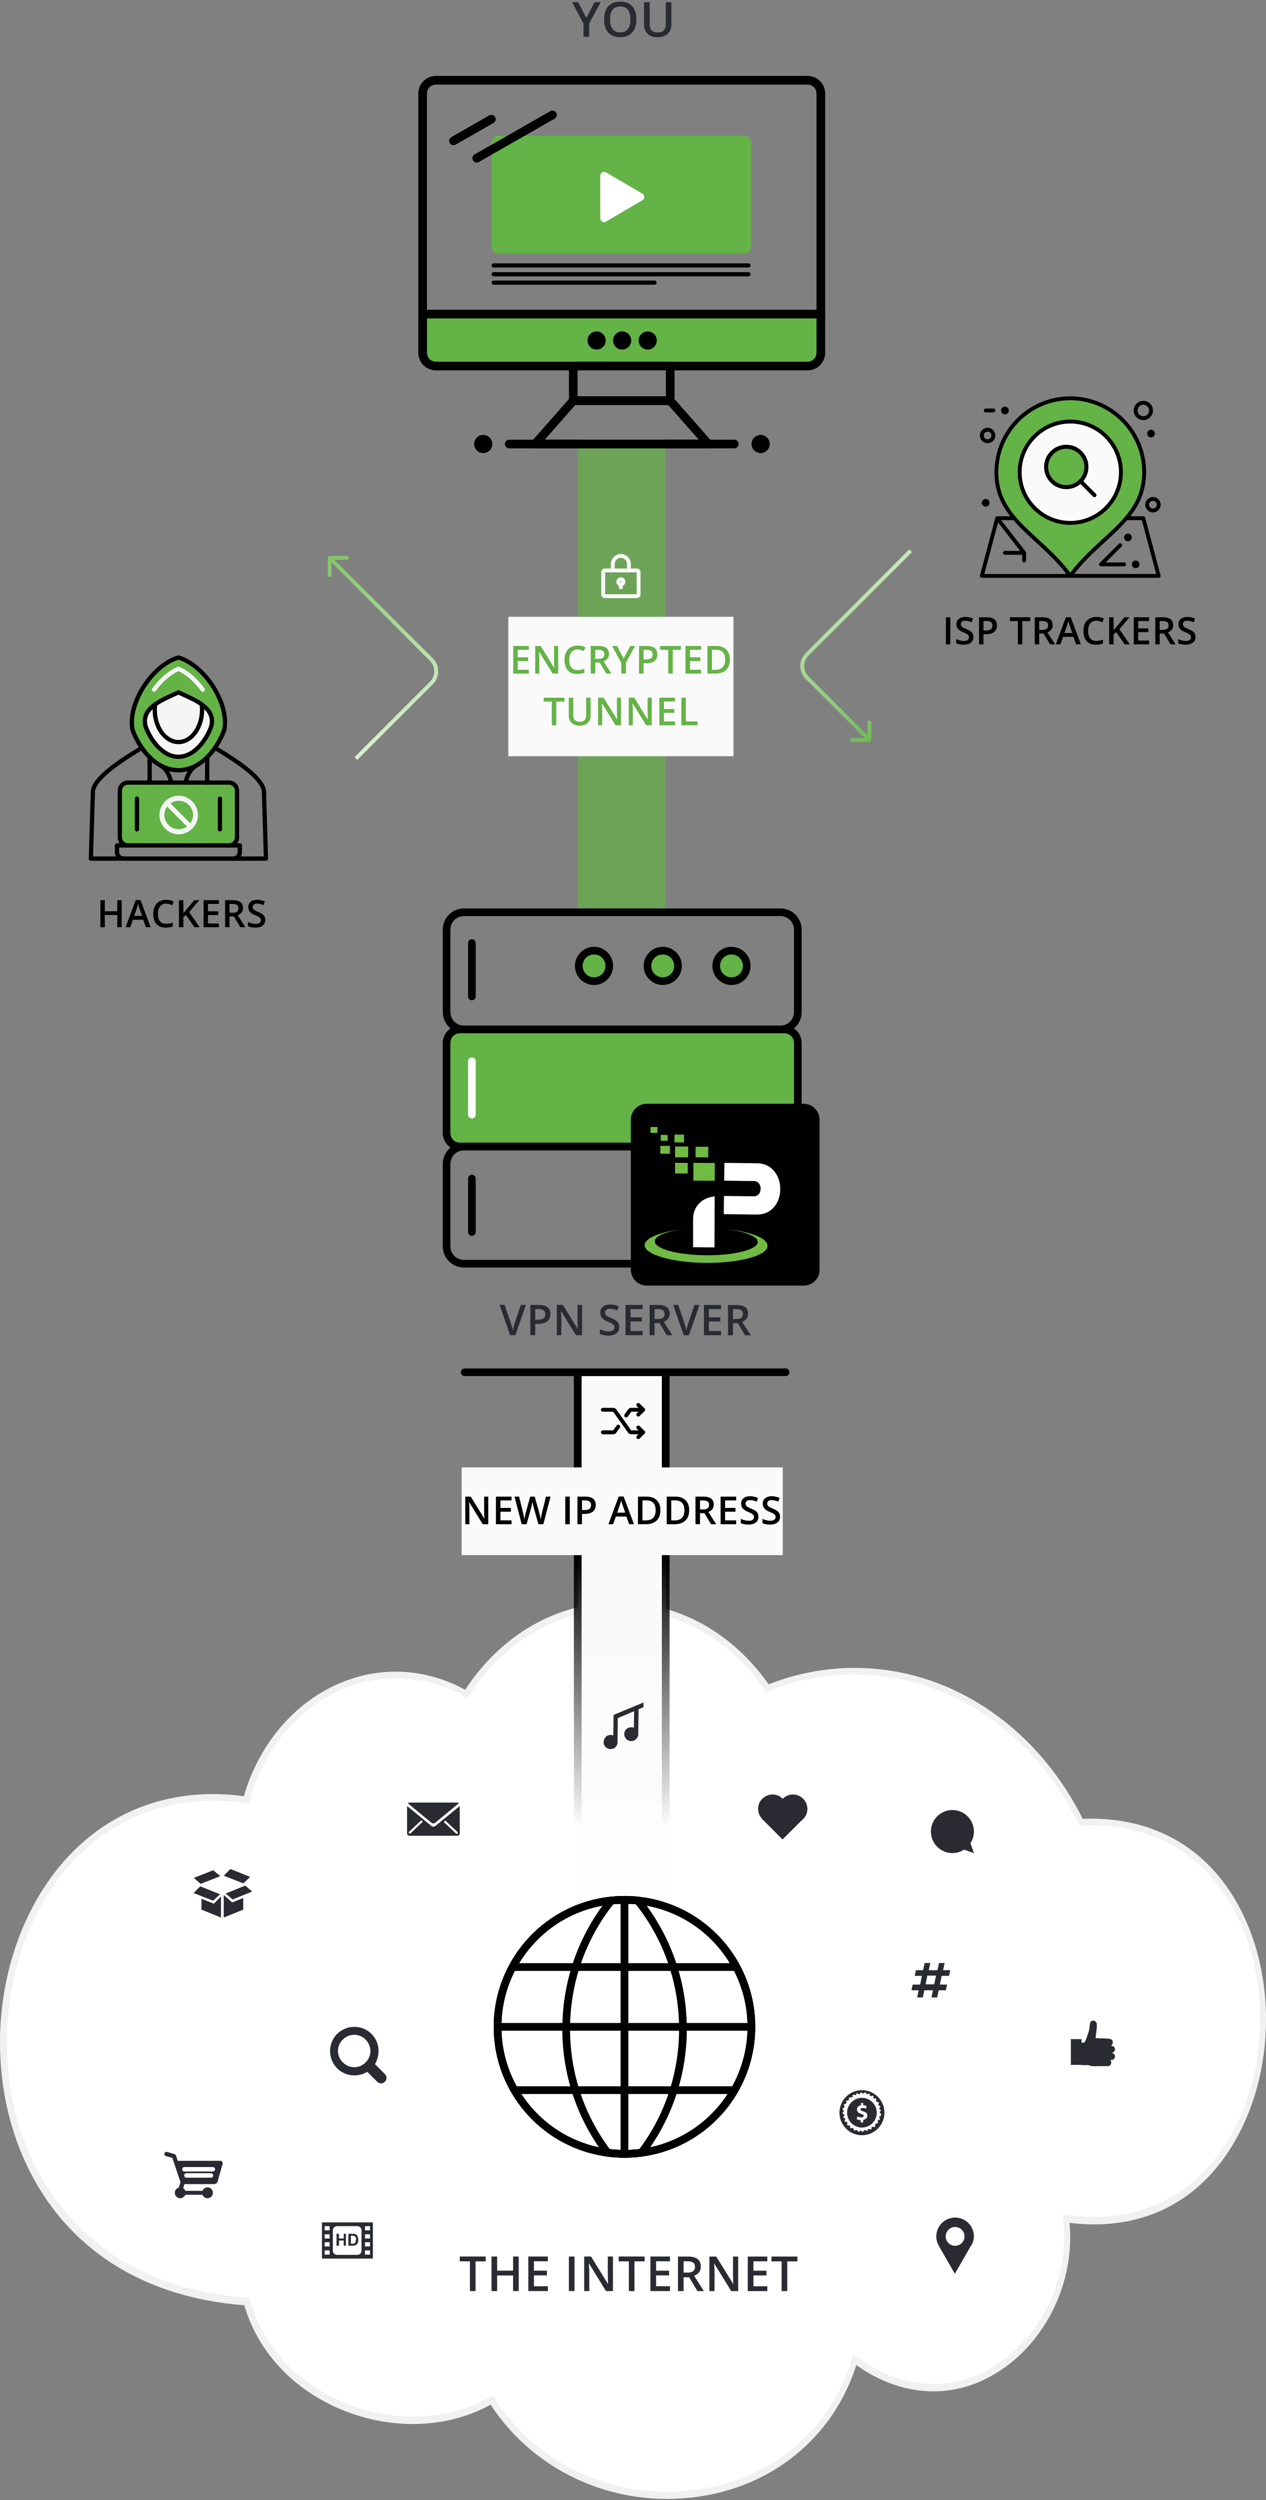<?xml version="1.0" encoding="UTF-8"?>
<svg xmlns="http://www.w3.org/2000/svg" width="343" height="677" viewBox="0 0 343 677" fill="none">
  <rect x="0" y="0" width="343" height="677" fill="#808080" stroke="none"/>
  <path d="M288.774 600.729C292.632 631.235 260.997 660.897 231.573 638.909C218.456 683.334 157.56 688.022 133.198 649.903C110.053 663.176 74.724 651.4 66.791 623.234C-28.937 616.601 -12.957 475.706 66.682 487.415C74.397 458.991 102.998 445.459 126.313 458.732C146.26 427.512 187.045 426.73 207.931 457.038C240.009 444.092 276.045 459.052 292.856 493.333C361.637 490.211 356.732 610.417 288.781 600.729H288.774Z" fill="white"></path>
  <path d="M167.698 433.88H166.65C150.444 434.207 135.675 442.854 126.034 457.556C114.517 451.249 101.237 450.984 89.494 456.971C78.364 462.631 69.874 473.298 66.071 486.374C43.144 483.251 23.088 492.817 10.957 512.655C-1.329 532.691 -3.479 560.012 5.501 582.259C15.475 607.104 37.028 622.003 66.18 624.214C69.595 635.794 77.806 645.291 89.324 651.012C103.543 658.101 120.184 658.169 132.919 651.142C145.539 670.334 168.466 679.892 191.556 675.667C211.068 672.028 226.11 658.884 232.009 640.413C245.343 649.91 260.664 649.91 273.175 640.345C284.693 631.501 291.142 616.54 289.761 601.9C309.219 604.308 325.199 596.369 334.785 579.395C344.868 561.7 345.752 537.31 336.989 518.839C328.615 501.083 313.069 491.715 293.34 492.497C285.128 476.04 272.012 463.359 256.419 456.719C240.934 450.147 223.852 449.956 208.252 456.066C198.224 441.888 183.563 433.887 167.691 433.887L167.698 433.88ZM126.531 459.964L126.919 459.311C136.232 444.677 150.723 436.153 166.657 435.765C182.637 435.438 197.407 443.378 207.272 457.624L207.66 458.141L208.211 457.943C223.586 451.766 240.506 451.895 255.881 458.399C271.311 464.903 284.21 477.523 292.197 493.783L292.476 494.3H292.973C312.314 493.388 327.472 502.43 335.629 519.669C344.058 537.555 343.235 561.04 333.479 578.211C324.057 594.797 308.239 602.471 288.952 599.743L287.85 599.614L288.013 600.852C289.775 615.098 283.659 629.929 272.304 638.644C260.126 648.012 245.023 647.815 232.077 638.059L231.192 637.406L230.859 638.576C225.457 656.986 210.687 670.123 191.4 673.701C168.636 677.933 146.097 668.367 133.919 649.312L133.532 648.659L132.926 648.985C120.524 656.074 104.101 656.142 90.106 649.114C78.861 643.522 70.874 634.154 67.731 622.833L67.567 622.18L67.016 622.112C28.163 619.445 12.842 595.376 7.168 581.266C-1.54 559.672 0.555 533.133 12.515 513.614C24.421 494.164 44.205 484.932 66.744 488.245L67.404 488.374L67.622 487.592C71.091 474.713 79.357 464.107 90.324 458.583C101.842 452.725 114.904 453.12 126.089 459.495L126.531 459.95V459.964Z" fill="#F1F1F1"></path>
  <path d="M180.363 245.985L180.363 118.859L156.534 118.859L156.534 245.985L180.363 245.985Z" fill="url(#paint0_radial_3271_197981)"></path>
  <path d="M180.363 615.692L180.363 372.608L156.534 372.608L156.534 615.692L180.363 615.692Z" fill="url(#paint1_linear_3271_197981)"></path>
  <path d="M158.868 4.862L161.08 0.592H162.748L159.629 6.321V9.949H158.093V6.37L154.988 0.592H156.656L158.868 4.862ZM172.426 5.26C172.426 6.781 172.042 7.967 171.282 8.812C170.521 9.656 169.446 10.082 168.051 10.082C166.655 10.082 165.553 9.663 164.792 8.826C164.039 7.988 163.662 6.788 163.662 5.246C163.662 3.704 164.039 2.518 164.799 1.687C165.56 0.857 166.648 0.445 168.065 0.445C169.481 0.445 170.535 0.864 171.289 1.708C172.049 2.553 172.426 3.732 172.426 5.26ZM165.281 5.26C165.281 6.411 165.511 7.291 165.978 7.884C166.446 8.477 167.13 8.77 168.044 8.77C168.958 8.77 169.635 8.477 170.095 7.884C170.563 7.298 170.793 6.418 170.793 5.253C170.793 4.088 170.563 3.236 170.102 2.643C169.649 2.05 168.965 1.757 168.051 1.757C167.137 1.757 166.439 2.057 165.971 2.643C165.504 3.236 165.274 4.109 165.274 5.253L165.281 5.26ZM181.902 0.592V6.649C181.902 7.339 181.755 7.947 181.455 8.47C181.162 8.986 180.73 9.384 180.171 9.67C179.613 9.949 178.943 10.089 178.162 10.089C177.003 10.089 176.096 9.782 175.454 9.168C174.812 8.554 174.484 7.709 174.484 6.635V0.606H176.02V6.53C176.02 7.305 176.201 7.87 176.557 8.24C176.913 8.609 177.464 8.791 178.211 8.791C179.655 8.791 180.374 8.03 180.374 6.516V0.606H181.902V0.592Z" fill="#2A2B32"></path>
  <path d="M202.788 71.306H133.749C133.435 71.306 133.184 71.557 133.184 71.871C133.184 72.185 133.435 72.437 133.749 72.437H202.781C203.095 72.437 203.346 72.185 203.346 71.871C203.346 71.557 203.095 71.306 202.781 71.306H202.788Z" fill="#010101"></path>
  <path d="M202.788 73.699H133.749C133.435 73.699 133.184 73.95 133.184 74.264C133.184 74.578 133.435 74.83 133.749 74.83H202.781C203.095 74.83 203.346 74.578 203.346 74.264C203.346 73.95 203.095 73.699 202.781 73.699H202.788Z" fill="#010101"></path>
  <path d="M177.333 75.96H133.749C133.435 75.96 133.184 76.211 133.184 76.525C133.184 76.839 133.435 77.09 133.749 77.09H177.333C177.647 77.09 177.898 76.839 177.898 76.525C177.898 76.211 177.647 75.96 177.333 75.96Z" fill="#010101"></path>
  <path d="M201.7 68.689H134.978C134.015 68.689 133.191 67.865 133.191 66.895V38.523C133.191 37.56 134.015 36.73 134.978 36.73H201.7C202.663 36.73 203.486 37.553 203.486 38.523V66.895C203.347 67.858 202.663 68.689 201.7 68.689Z" fill="#64B346"></path>
  <path d="M162.629 53.4V47.615C162.629 46.792 163.452 46.241 164.143 46.652L169.097 49.541L174.052 52.437C174.742 52.849 174.742 53.812 174.052 54.23L169.097 57.126L164.143 60.015C163.452 60.427 162.629 59.875 162.629 59.052V53.407V53.4Z" fill="white"></path>
  <path d="M221.978 84.989H115.063L114.777 97.123L116.508 98.861H220.82L221.978 97.702V84.989Z" fill="#64B346"></path>
  <path d="M181.582 109.67H155.317C154.668 109.67 154.145 109.146 154.145 108.504V99.119C154.145 98.47 154.668 97.947 155.317 97.947H181.582C182.23 97.947 182.754 98.47 182.754 99.119V108.504C182.754 109.146 182.23 109.67 181.582 109.67ZM156.482 107.325H180.409V100.284H156.482V107.325Z" fill="black"></path>
  <path d="M191.912 121.4H145C144.54 121.4 144.121 121.127 143.933 120.709C143.744 120.283 143.814 119.795 144.114 119.446L154.427 107.723C154.651 107.472 154.972 107.325 155.307 107.325H181.571C181.906 107.325 182.227 107.472 182.45 107.723L192.715 119.383C192.931 119.592 193.071 119.892 193.071 120.22C193.071 120.869 192.547 121.393 191.899 121.393H191.912V121.4ZM147.596 119.055H189.317L181.055 109.67H155.851L147.596 119.055Z" fill="black"></path>
  <path d="M218.796 100.292H118.098C115.467 100.292 113.332 98.15 113.332 95.526V25.315C113.332 22.691 115.467 20.556 118.098 20.556H218.789C221.419 20.556 223.561 22.691 223.561 25.315V95.526C223.561 98.156 221.419 100.292 218.789 100.292H218.796ZM118.098 22.9C116.765 22.9 115.677 23.982 115.677 25.315V95.526C115.677 96.859 116.765 97.947 118.098 97.947H218.789C220.121 97.947 221.217 96.859 221.217 95.526V25.315C221.217 23.982 220.128 22.9 218.789 22.9H118.098Z" fill="black"></path>
  <path d="M222.396 86.224H114.504C113.855 86.224 113.332 85.701 113.332 85.052C113.332 84.403 113.855 83.887 114.504 83.887H222.389C223.038 83.887 223.561 84.41 223.561 85.052C223.561 85.694 223.038 86.224 222.389 86.224H222.396Z" fill="black"></path>
  <path d="M168.558 89.742C169.918 89.742 171.014 90.844 171.014 92.198C171.014 93.552 169.918 94.654 168.558 94.654C167.197 94.654 166.102 93.552 166.102 92.198C166.102 90.844 167.204 89.742 168.558 89.742Z" fill="black"></path>
  <path d="M206.08 117.771C207.441 117.771 208.537 118.881 208.537 120.228C208.537 121.574 207.434 122.684 206.08 122.684C204.727 122.684 203.617 121.588 203.617 120.228C203.617 118.867 204.72 117.771 206.08 117.771Z" fill="black"></path>
  <path d="M130.921 117.771C132.282 117.771 133.377 118.881 133.377 120.228C133.377 121.574 132.282 122.684 130.921 122.684C129.56 122.684 128.465 121.588 128.465 120.228C128.465 118.867 129.567 117.771 130.921 117.771Z" fill="black"></path>
  <path d="M175.484 89.742C176.844 89.742 177.94 90.837 177.94 92.198C177.94 93.559 176.844 94.654 175.484 94.654C174.123 94.654 173.027 93.552 173.027 92.198C173.027 90.844 174.123 89.742 175.484 89.742Z" fill="black"></path>
  <path d="M161.64 89.742C163 89.742 164.096 90.837 164.096 92.198C164.096 93.559 163 94.654 161.64 94.654C160.279 94.654 159.184 93.552 159.184 92.198C159.184 90.844 160.286 89.742 161.64 89.742Z" fill="black"></path>
  <path d="M129.168 44.009C128.764 44.009 128.366 43.799 128.143 43.416C127.822 42.85 128.017 42.132 128.582 41.818L149.104 30.095C149.662 29.774 150.381 29.969 150.702 30.534C151.023 31.086 150.828 31.811 150.262 32.132L129.741 43.855C129.559 43.96 129.357 44.009 129.161 44.009H129.168Z" fill="black"></path>
  <path d="M122.868 39.313C122.456 39.313 122.065 39.097 121.842 38.72C121.521 38.162 121.716 37.443 122.281 37.122L132.546 31.253C133.104 30.933 133.823 31.128 134.144 31.693C134.465 32.258 134.269 32.977 133.711 33.291L123.447 39.159C123.258 39.264 123.063 39.313 122.861 39.313H122.868Z" fill="black"></path>
  <path d="M198.938 121.4H137.965C137.316 121.4 136.793 120.876 136.793 120.227C136.793 119.578 137.316 119.062 137.965 119.062H198.945C199.594 119.062 200.117 119.585 200.117 120.227C200.117 120.869 199.594 121.4 198.945 121.4H198.938Z" fill="black"></path>
  <path d="M213.299 278.894H123.766L121.094 280.108V308.738L123.278 310.922H212.085L215.972 307.043V281.567L213.299 278.894Z" fill="#64B346"></path>
  <path d="M211.466 279.773H125.687C122.533 279.773 119.965 277.205 119.965 274.051V251.715C119.965 248.554 122.533 245.986 125.687 245.986L211.459 245.986C214.62 245.986 217.188 248.554 217.188 251.715V274.051C217.188 277.205 214.62 279.773 211.459 279.773H211.466ZM125.687 248.052C123.67 248.052 122.03 249.692 122.03 251.708V274.044C122.03 276.061 123.67 277.701 125.687 277.701H211.459C213.482 277.701 215.115 276.061 215.115 274.044V251.708C215.115 249.692 213.475 248.052 211.459 248.052L125.687 248.052Z" fill="black"></path>
  <path d="M198.019 343.216H125.687C122.533 343.216 119.965 340.648 119.965 337.487V315.151C119.965 311.997 122.533 309.429 125.687 309.429H186.01C186.583 309.429 187.043 309.889 187.043 310.461C187.043 311.034 186.583 311.494 186.01 311.494H125.687C123.67 311.494 122.03 313.134 122.03 315.151V337.487C122.03 339.503 123.67 341.143 125.687 341.143H198.019C198.591 341.143 199.052 341.604 199.052 342.176C199.052 342.748 198.591 343.209 198.019 343.209V343.216Z" fill="black"></path>
  <path d="M216.154 324.598C215.582 324.598 215.121 324.138 215.121 323.566V282.396C215.121 280.952 213.942 279.773 212.498 279.773H124.646C123.202 279.773 122.022 280.945 122.022 282.396V306.805C122.022 308.249 123.195 309.429 124.646 309.429H186.003C186.575 309.429 187.035 309.889 187.035 310.461C187.035 311.033 186.575 311.494 186.003 311.494H124.646C122.064 311.494 119.957 309.394 119.957 306.805V282.396C119.957 279.808 122.064 277.7 124.646 277.7H212.498C215.086 277.7 217.187 279.808 217.187 282.396V323.559C217.187 324.131 216.719 324.591 216.154 324.591V324.598Z" fill="black"></path>
  <path d="M217.743 348.115H175.212C172.861 348.115 170.914 346.161 170.914 343.809V303.184C170.914 300.833 172.861 298.879 175.212 298.879H217.743C220.094 298.879 222.041 300.826 222.041 303.184V343.809C222.097 346.161 220.15 348.115 217.743 348.115Z" fill="#010101"></path>
  <path d="M161.122 265.441C163.265 265.441 165.002 263.704 165.002 261.561C165.002 259.418 163.265 257.681 161.122 257.681C158.979 257.681 157.242 259.418 157.242 261.561C157.242 263.704 158.979 265.441 161.122 265.441Z" fill="#64B346"></path>
  <path d="M179.563 265.441C181.706 265.441 183.443 263.704 183.443 261.561C183.443 259.418 181.706 257.681 179.563 257.681C177.421 257.681 175.684 259.418 175.684 261.561C175.684 263.704 177.421 265.441 179.563 265.441Z" fill="#64B346"></path>
  <path d="M198.005 265.441C200.147 265.441 201.884 263.704 201.884 261.561C201.884 259.418 200.147 257.681 198.005 257.681C195.862 257.681 194.125 259.418 194.125 261.561C194.125 263.704 195.862 265.441 198.005 265.441Z" fill="#64B346"></path>
  <path d="M194.528 343.258C183.956 343.258 175.359 334.662 175.359 324.09C175.359 318.598 177.718 313.372 181.828 309.73C185.331 306.631 189.838 304.922 194.521 304.922C199.203 304.922 203.717 306.631 207.22 309.73C211.33 313.372 213.689 318.598 213.689 324.09C213.689 334.662 205.092 343.258 194.521 343.258H194.528ZM194.528 306.987C190.348 306.987 186.329 308.508 183.203 311.279C179.532 314.523 177.432 319.192 177.432 324.083C177.432 333.51 185.1 341.186 194.528 341.186C203.955 341.186 211.63 333.51 211.63 324.083C211.63 319.192 209.53 314.523 205.86 311.279C202.727 308.515 198.707 306.987 194.528 306.987Z" fill="black"></path>
  <path d="M127.849 270.855C127.277 270.855 126.816 270.395 126.816 269.822V255.343C126.816 254.771 127.277 254.311 127.849 254.311C128.421 254.311 128.882 254.771 128.882 255.343V269.822C128.882 270.388 128.414 270.855 127.849 270.855Z" fill="black"></path>
  <path d="M127.849 302.864C127.277 302.864 126.816 302.396 126.816 301.831V287.352C126.816 286.78 127.277 286.319 127.849 286.319C128.421 286.319 128.882 286.78 128.882 287.352V301.831C128.882 302.396 128.414 302.864 127.849 302.864Z" fill="white"></path>
  <path d="M127.849 334.633C127.277 334.633 126.816 334.172 126.816 333.6V319.121C126.816 318.556 127.277 318.088 127.849 318.088C128.421 318.088 128.882 318.556 128.882 319.121V333.6C128.882 334.172 128.414 334.633 127.849 334.633Z" fill="black"></path>
  <path d="M124.867 371.574C124.867 371.002 125.328 370.542 125.9 370.542L212.854 370.542C213.419 370.542 213.887 371.002 213.887 371.574C213.887 372.146 213.419 372.607 212.854 372.607L125.9 372.607C125.328 372.607 124.867 372.139 124.867 371.574Z" fill="black"></path>
  <path d="M160.944 266.718C158.097 266.718 155.773 264.394 155.773 261.547C155.773 258.7 158.09 256.376 160.944 256.376C163.798 256.376 166.115 258.7 166.115 261.547C166.115 264.394 163.791 266.718 160.944 266.718ZM160.944 258.442C159.234 258.442 157.846 259.837 157.846 261.547C157.846 263.257 159.241 264.652 160.944 264.652C162.647 264.652 164.042 263.257 164.042 261.547C164.042 259.837 162.654 258.442 160.944 258.442Z" fill="black"></path>
  <path d="M179.565 266.718C176.711 266.718 174.395 264.394 174.395 261.547C174.395 258.7 176.711 256.376 179.565 256.376C182.419 256.376 184.736 258.7 184.736 261.547C184.736 264.394 182.412 266.718 179.565 266.718ZM179.565 258.442C177.849 258.442 176.46 259.837 176.46 261.547C176.46 263.257 177.856 264.652 179.565 264.652C181.275 264.652 182.663 263.257 182.663 261.547C182.663 259.837 181.275 258.442 179.565 258.442Z" fill="black"></path>
  <path d="M198.178 266.718C195.331 266.718 193.008 264.394 193.008 261.547C193.008 258.7 195.331 256.376 198.178 256.376C201.025 256.376 203.349 258.7 203.349 261.547C203.349 264.394 201.032 266.718 198.178 266.718ZM198.178 258.442C196.469 258.442 195.08 259.837 195.08 261.547C195.08 263.257 196.476 264.652 198.178 264.652C199.881 264.652 201.284 263.257 201.284 261.547C201.284 259.837 199.888 258.442 198.178 258.442Z" fill="black"></path>
  <path d="M209.843 317.23C208.699 315.793 207.15 315.053 205.203 314.99L196.264 314.878L196.208 319.7L204.289 319.812C204.861 319.812 205.322 320.042 205.663 320.503C205.95 320.907 206.117 321.361 206.061 321.94C206.061 322.512 205.894 322.973 205.608 323.315C205.259 323.719 204.805 323.943 204.226 323.943L196.146 323.831L196.09 328.764L205.028 328.876C207.038 328.876 208.587 328.185 209.787 326.755C210.82 325.492 211.392 323.887 211.392 321.996C211.392 320.105 210.876 318.556 209.843 317.237V317.23Z" fill="white"></path>
  <path d="M187.879 314.878L187.852 319.7L193.643 319.735L193.671 314.913L187.879 314.878Z" fill="#71BB44"></path>
  <path d="M182.908 310.441L182.887 313.365L186.438 313.386L186.459 310.462L182.908 310.441Z" fill="#71BB44"></path>
  <path d="M178.92 310.267L178.906 312.388L181.488 312.402L181.502 310.281L178.92 310.267Z" fill="#71BB44"></path>
  <path d="M182.901 314.872L182.887 317.74L186.327 317.761L186.348 314.893L182.908 314.872H182.901Z" fill="#71BB44"></path>
  <path d="M182.752 307.217L182.738 309.338L185.32 309.352L185.334 307.231L182.752 307.217Z" fill="#71BB44"></path>
  <path d="M179.01 307.293L178.996 308.898L180.887 308.912L180.901 307.307L179.01 307.293Z" fill="#71BB44"></path>
  <path d="M176.242 305.159V306.764L178.126 306.778V305.173L176.242 305.159Z" fill="#71BB44"></path>
  <path d="M188.466 310.51L188.445 313.378L191.885 313.399L191.899 310.531L188.459 310.51H188.466Z" fill="#71BB44"></path>
  <path d="M193.622 323.943C191.905 324.174 190.524 324.746 189.498 325.779C188.353 326.923 187.781 328.36 187.781 330.196V337.711L193.573 337.767L193.629 323.937L193.622 323.943Z" fill="white"></path>
  <path d="M197.002 332.84C201.872 333.468 205.312 334.793 205.312 336.28C205.312 338.345 199.06 339.95 191.322 339.894C183.583 339.838 177.394 338.171 177.394 336.105C177.394 334.612 180.834 333.293 185.704 332.777C179.285 333.405 174.7 335.128 174.645 337.138C174.645 339.72 182.097 341.897 191.266 341.96C200.491 342.016 207.943 339.95 207.943 337.368C208.006 335.303 203.421 333.523 197.002 332.833V332.84Z" fill="#71BB44"></path>
  <path d="M141.1 353.347H142.492L139.621 361.539H138.21L135.352 353.347H136.732L138.442 358.442C138.534 358.686 138.626 358.998 138.73 359.383C138.827 359.761 138.895 360.048 138.925 360.238C138.974 359.951 139.047 359.627 139.151 359.248C139.249 358.876 139.334 358.601 139.395 358.417L141.106 353.347H141.1ZM149.108 355.821C149.108 356.676 148.827 357.33 148.265 357.788C147.703 358.246 146.909 358.472 145.871 358.472H145.021V361.539H143.684V353.347H146.042C147.068 353.347 147.831 353.555 148.338 353.976C148.852 354.392 149.108 355.009 149.108 355.827V355.821ZM145.021 357.348H145.73C146.414 357.348 146.921 357.226 147.245 356.988C147.569 356.75 147.728 356.377 147.728 355.87C147.728 355.4 147.581 355.045 147.294 354.813C147.007 354.581 146.561 354.465 145.95 354.465H145.021V357.348ZM157.685 361.539H156.041L152.01 355.009H151.967L151.997 355.375C152.052 356.072 152.077 356.707 152.077 357.281V361.539H150.861V353.347H152.486L156.506 359.841H156.542C156.536 359.755 156.518 359.444 156.499 358.906C156.475 358.362 156.469 357.941 156.469 357.642V353.347H157.697V361.539H157.685ZM167.782 359.315C167.782 360.042 167.519 360.616 166.994 361.032C166.469 361.447 165.742 361.655 164.813 361.655C163.885 361.655 163.127 361.508 162.535 361.221V359.957C162.907 360.134 163.304 360.268 163.726 360.372C164.147 360.476 164.538 360.525 164.905 360.525C165.436 360.525 165.827 360.421 166.078 360.226C166.334 360.024 166.456 359.755 166.456 359.413C166.456 359.108 166.34 358.845 166.108 358.631C165.876 358.417 165.4 358.167 164.673 357.874C163.927 357.574 163.402 357.226 163.091 356.835C162.785 356.444 162.632 355.98 162.632 355.436C162.632 354.752 162.877 354.215 163.359 353.824C163.848 353.433 164.496 353.237 165.314 353.237C166.133 353.237 166.878 353.408 167.654 353.75L167.226 354.844C166.499 354.538 165.846 354.386 165.277 354.386C164.844 354.386 164.514 354.483 164.294 354.673C164.068 354.862 163.958 355.107 163.958 355.418C163.958 355.632 164.001 355.815 164.092 355.968C164.184 356.114 164.331 356.261 164.532 356.395C164.74 356.53 165.106 356.707 165.644 356.927C166.243 357.177 166.689 357.409 166.963 357.629C167.244 357.843 167.446 358.094 167.58 358.362C167.709 358.637 167.776 358.955 167.776 359.328L167.782 359.315ZM174.117 361.539H169.48V353.347H174.117V354.477H170.824V356.707H173.909V357.831H170.824V360.403H174.117V361.539ZM177.348 357.159H178.277C178.9 357.159 179.352 357.043 179.633 356.811C179.914 356.579 180.054 356.237 180.054 355.778C180.054 355.32 179.901 354.984 179.602 354.783C179.303 354.581 178.845 354.477 178.234 354.477H177.348V357.159ZM177.348 358.271V361.545H176.01V353.353H178.325C179.382 353.353 180.164 353.549 180.671 353.946C181.178 354.343 181.435 354.942 181.435 355.742C181.435 356.762 180.903 357.489 179.846 357.923L182.162 361.551H180.641L178.68 358.277H177.354L177.348 358.271ZM188.136 353.353H189.529L186.657 361.545H185.246L182.388 353.353H183.768L185.479 358.448C185.57 358.692 185.662 359.004 185.766 359.389C185.869 359.767 185.931 360.054 185.961 360.244C186.01 359.957 186.083 359.633 186.187 359.254C186.285 358.882 186.37 358.607 186.431 358.423L188.142 353.353H188.136ZM195.356 361.545H190.72V353.353H195.356V354.483H192.064V356.713H195.148V357.837H192.064V360.409H195.356V361.545ZM198.588 357.165H199.516C200.139 357.165 200.591 357.049 200.872 356.817C201.153 356.585 201.294 356.243 201.294 355.785C201.294 355.326 201.141 354.99 200.842 354.789C200.542 354.587 200.084 354.483 199.473 354.483H198.588V357.165ZM198.588 358.277V361.551H197.25V353.359H199.565C200.622 353.359 201.404 353.555 201.911 353.952C202.418 354.349 202.674 354.948 202.674 355.748C202.674 356.768 202.143 357.495 201.086 357.929L203.401 361.557H201.874L199.913 358.283H198.594L198.588 358.277Z" fill="#2A2B32"></path>
  <path d="M289.975 108.37C279.224 108.37 270.477 117.115 270.477 127.868C270.477 136.107 275.477 140.693 281.268 146.003C284.232 148.72 287.291 151.525 289.975 155.071C292.662 151.525 295.721 148.72 298.685 146.003C304.476 140.693 309.476 136.107 309.476 127.868C309.476 117.115 300.731 108.37 289.978 108.37H289.975Z" fill="#64B346"></path>
  <path d="M289.973 156.465C289.807 156.465 289.65 156.387 289.555 156.251C286.833 152.518 283.645 149.597 280.563 146.77C277.642 144.091 274.882 141.558 272.831 138.604C270.515 135.26 269.434 131.85 269.434 127.869C269.431 116.54 278.65 107.327 289.973 107.327C301.296 107.327 310.515 116.54 310.515 127.869C310.515 131.85 309.434 135.263 307.118 138.604C305.069 141.558 302.309 144.091 299.386 146.77C296.306 149.597 293.118 152.518 290.396 156.251C290.298 156.384 290.142 156.465 289.975 156.465H289.973ZM289.973 108.37C279.222 108.37 270.474 117.115 270.474 127.869C270.474 136.107 275.474 140.694 281.266 146.004C284.23 148.72 287.289 151.525 289.973 155.071C292.659 151.525 295.719 148.72 298.683 146.004C304.474 140.694 309.474 136.107 309.474 127.869C309.474 117.115 300.729 108.37 289.975 108.37H289.973Z" fill="black"></path>
  <path d="M289.977 114.663C282.696 114.663 276.773 120.585 276.773 127.866C276.773 135.146 282.696 141.069 289.977 141.069C297.257 141.069 303.18 135.146 303.18 127.866C303.18 120.585 297.257 114.663 289.977 114.663Z" fill="#FAFAFA"></path>
  <path d="M289.974 142.113C282.119 142.113 275.73 135.721 275.73 127.869C275.73 120.016 282.122 113.622 289.974 113.622C297.827 113.622 304.221 120.013 304.221 127.869C304.221 135.724 297.83 142.113 289.974 142.113ZM289.974 114.663C282.694 114.663 276.771 120.585 276.771 127.866C276.771 135.147 282.694 141.069 289.974 141.069C297.255 141.069 303.178 135.147 303.178 127.866C303.178 120.585 297.255 114.663 289.974 114.663Z" fill="black"></path>
  <path d="M313.928 156.465H289.968C289.684 156.465 289.449 156.231 289.449 155.944C289.449 155.656 289.684 155.422 289.968 155.422H313.25L309.361 140.838H305.135C304.845 140.838 304.613 140.606 304.613 140.316C304.613 140.026 304.845 139.797 305.135 139.797H309.762C309.996 139.797 310.203 139.956 310.266 140.182L314.432 155.807C314.472 155.964 314.439 156.13 314.341 156.259C314.24 156.387 314.089 156.463 313.928 156.463V156.465Z" fill="black"></path>
  <path d="M289.97 156.465H266.011C265.852 156.465 265.699 156.389 265.598 156.261C265.499 156.132 265.469 155.966 265.51 155.809L269.675 140.184C269.736 139.958 269.943 139.799 270.179 139.799H274.809C275.094 139.799 275.328 140.033 275.328 140.321C275.328 140.608 275.094 140.842 274.809 140.842H270.58L266.691 155.426H289.973C290.263 155.426 290.494 155.661 290.494 155.946C290.494 156.23 290.263 156.467 289.973 156.467L289.97 156.465Z" fill="black"></path>
  <path d="M304.553 153.34H298.301C298.092 153.34 297.905 153.214 297.822 153.02C297.739 152.826 297.787 152.601 297.933 152.453L303.142 147.243C303.344 147.039 303.676 147.039 303.875 147.243C304.082 147.448 304.082 147.778 303.875 147.982L299.558 152.299H304.553C304.841 152.299 305.075 152.533 305.075 152.821C305.075 153.108 304.841 153.34 304.553 153.34Z" fill="black"></path>
  <path d="M277.471 150.215H272.262C271.977 150.215 271.742 149.983 271.742 149.693C271.742 149.404 271.977 149.174 272.262 149.174H276.405L269.764 140.639C269.59 140.412 269.63 140.084 269.857 139.908C270.084 139.731 270.409 139.772 270.591 139.998L277.882 149.373C278.005 149.53 278.025 149.744 277.939 149.923C277.851 150.102 277.67 150.215 277.471 150.215Z" fill="black"></path>
  <path d="M277.475 152.297C277.185 152.297 276.953 152.065 276.953 151.778V149.693C276.953 149.406 277.185 149.174 277.475 149.174C277.765 149.174 277.994 149.409 277.994 149.693V151.778C277.994 152.065 277.76 152.297 277.475 152.297Z" fill="black"></path>
  <path d="M305.598 144.484C306.173 144.484 306.639 144.951 306.639 145.525C306.639 146.1 306.175 146.566 305.598 146.566C305.021 146.566 304.555 146.1 304.555 145.525C304.555 144.951 305.021 144.484 305.598 144.484Z" fill="black"></path>
  <path d="M307.684 151.778C308.259 151.778 308.725 152.244 308.725 152.819C308.725 153.393 308.259 153.859 307.684 153.859C307.109 153.859 306.641 153.393 306.641 152.819C306.641 152.244 307.107 151.778 307.684 151.778Z" fill="black"></path>
  <path d="M272.266 110.109C272.841 110.109 273.309 110.575 273.309 111.15C273.309 111.724 272.843 112.193 272.266 112.193C271.689 112.193 271.223 111.727 271.223 111.15C271.223 110.573 271.689 110.109 272.266 110.109Z" fill="black"></path>
  <path d="M311.848 116.359C312.425 116.359 312.891 116.825 312.891 117.4C312.891 117.974 312.425 118.443 311.848 118.443C311.271 118.443 310.805 117.977 310.805 117.4C310.805 116.823 311.271 116.359 311.848 116.359Z" fill="black"></path>
  <path d="M267.055 135.109C267.632 135.109 268.098 135.575 268.098 136.15C268.098 136.724 267.632 137.193 267.055 137.193C266.478 137.193 266.012 136.727 266.012 136.15C266.012 135.573 266.478 135.109 267.055 135.109Z" fill="black"></path>
  <path d="M269.142 111.671H267.058C266.773 111.671 266.539 111.437 266.539 111.15C266.539 110.862 266.773 110.63 267.058 110.63H269.145C269.43 110.63 269.664 110.865 269.664 111.15C269.664 111.434 269.43 111.671 269.145 111.671H269.142Z" fill="black"></path>
  <path d="M312.372 138.755C311.223 138.755 310.285 137.82 310.285 136.671C310.285 135.522 311.22 134.587 312.372 134.587C313.524 134.587 314.456 135.522 314.456 136.671C314.456 137.82 313.521 138.755 312.372 138.755ZM312.372 135.63C311.797 135.63 311.329 136.096 311.329 136.671C311.329 137.246 311.797 137.712 312.372 137.712C312.946 137.712 313.413 137.246 313.413 136.671C313.413 136.096 312.946 135.63 312.372 135.63Z" fill="black"></path>
  <path d="M267.579 120.006C266.43 120.006 265.492 119.071 265.492 117.922C265.492 116.772 266.427 115.837 267.579 115.837C268.731 115.837 269.661 116.772 269.661 117.922C269.661 119.071 268.726 120.006 267.579 120.006ZM267.579 116.881C267.002 116.881 266.536 117.347 266.536 117.922C266.536 118.496 267.002 118.962 267.579 118.962C268.156 118.962 268.617 118.496 268.617 117.922C268.617 117.347 268.153 116.881 267.579 116.881Z" fill="black"></path>
  <path d="M309.763 113.756C308.327 113.756 307.16 112.586 307.16 111.15C307.16 109.713 308.327 108.546 309.763 108.546C311.2 108.546 312.367 109.716 312.367 111.15C312.367 112.584 311.197 113.756 309.763 113.756ZM309.763 109.587C308.899 109.587 308.198 110.288 308.198 111.15C308.198 112.012 308.899 112.715 309.763 112.715C310.628 112.715 311.326 112.014 311.326 111.15C311.326 110.285 310.625 109.587 309.763 109.587Z" fill="black"></path>
  <path d="M288.886 131.897C291.901 131.897 294.346 129.453 294.346 126.437C294.346 123.422 291.901 120.977 288.886 120.977C285.87 120.977 283.426 123.422 283.426 126.437C283.426 129.453 285.87 131.897 288.886 131.897Z" fill="#64B346" stroke="black" stroke-width="1.092" stroke-linecap="round" stroke-linejoin="round"></path>
  <path d="M292.746 130.297L296.529 134.081" stroke="black" stroke-width="1.092" stroke-linecap="round" stroke-linejoin="round"></path>
  <path d="M256.275 174.473V167.149H257.473V174.473H256.275ZM263.736 172.484C263.736 173.135 263.501 173.646 263.03 174.017C262.559 174.388 261.91 174.573 261.082 174.573C260.253 174.573 259.575 174.444 259.048 174.187V173.055C259.382 173.212 259.736 173.336 260.11 173.426C260.487 173.516 260.838 173.561 261.162 173.561C261.636 173.561 261.985 173.471 262.209 173.29C262.436 173.11 262.549 172.868 262.549 172.564C262.549 172.29 262.446 172.058 262.239 171.868C262.032 171.678 261.604 171.452 260.956 171.192C260.288 170.921 259.818 170.612 259.544 170.265C259.27 169.918 259.133 169.5 259.133 169.013C259.133 168.402 259.35 167.921 259.784 167.57C260.218 167.219 260.801 167.044 261.532 167.044C262.234 167.044 262.932 167.198 263.626 167.505L263.246 168.482C262.594 168.208 262.013 168.071 261.502 168.071C261.115 168.071 260.821 168.156 260.621 168.326C260.42 168.493 260.32 168.715 260.32 168.993C260.32 169.183 260.36 169.347 260.44 169.484C260.521 169.617 260.652 169.744 260.836 169.864C261.02 169.984 261.35 170.143 261.828 170.34C262.366 170.564 262.76 170.773 263.01 170.966C263.261 171.16 263.444 171.379 263.561 171.622C263.678 171.866 263.736 172.153 263.736 172.484ZM270.106 169.363C270.106 170.128 269.855 170.714 269.354 171.122C268.853 171.529 268.14 171.733 267.215 171.733H266.454V174.473H265.257V167.149H267.365C268.28 167.149 268.965 167.336 269.419 167.71C269.877 168.084 270.106 168.635 270.106 169.363ZM266.454 170.726H267.09C267.704 170.726 268.155 170.619 268.442 170.405C268.73 170.191 268.873 169.858 268.873 169.403C268.873 168.983 268.745 168.669 268.488 168.462C268.23 168.255 267.83 168.151 267.285 168.151H266.454V170.726ZM276.968 174.473H275.771V168.176H273.617V167.149H279.122V168.176H276.968V174.473ZM281.549 170.555H282.38C282.938 170.555 283.342 170.452 283.592 170.245C283.843 170.038 283.968 169.731 283.968 169.323C283.968 168.909 283.833 168.612 283.562 168.432C283.292 168.251 282.884 168.161 282.34 168.161H281.549V170.555ZM281.549 171.547V174.473H280.351V167.149H282.42C283.365 167.149 284.065 167.326 284.519 167.68C284.973 168.034 285.2 168.569 285.2 169.283C285.2 170.195 284.726 170.844 283.778 171.232L285.847 174.473H284.484L282.731 171.547H281.549ZM291.559 174.473L290.828 172.439H288.028L287.312 174.473H286.049L288.789 167.119H290.092L292.832 174.473H291.559ZM290.513 171.407L289.826 169.413C289.776 169.28 289.706 169.069 289.616 168.782C289.529 168.495 289.469 168.285 289.436 168.151C289.345 168.562 289.213 169.011 289.04 169.499L288.379 171.407H290.513ZM297.017 168.071C296.329 168.071 295.788 168.315 295.394 168.802C295 169.29 294.803 169.963 294.803 170.821C294.803 171.719 294.991 172.399 295.369 172.86C295.75 173.321 296.299 173.551 297.017 173.551C297.327 173.551 297.628 173.521 297.918 173.461C298.209 173.397 298.511 173.317 298.825 173.22V174.247C298.251 174.464 297.6 174.573 296.872 174.573C295.8 174.573 294.976 174.249 294.402 173.601C293.828 172.95 293.54 172.02 293.54 170.811C293.54 170.05 293.679 169.383 293.956 168.812C294.237 168.241 294.641 167.804 295.168 167.5C295.696 167.196 296.316 167.044 297.027 167.044C297.775 167.044 298.466 167.201 299.101 167.515L298.67 168.512C298.423 168.395 298.161 168.293 297.883 168.206C297.61 168.116 297.321 168.071 297.017 168.071ZM306.096 174.473H304.708L302.409 171.157L301.703 171.733V174.473H300.506V167.149H301.703V170.646C302.03 170.245 302.356 169.859 302.68 169.489L304.658 167.149H306.021C304.742 168.652 303.825 169.722 303.271 170.36L306.096 174.473ZM311.313 174.473H307.17V167.149H311.313V168.161H308.367V170.155H311.127V171.157H308.367V173.456H311.313V174.473ZM314.201 170.555H315.032C315.59 170.555 315.994 170.452 316.244 170.245C316.495 170.038 316.62 169.731 316.62 169.323C316.62 168.909 316.485 168.612 316.214 168.432C315.944 168.251 315.536 168.161 314.992 168.161H314.201V170.555ZM314.201 171.547V174.473H313.003V167.149H315.072C316.017 167.149 316.717 167.326 317.171 167.68C317.625 168.034 317.852 168.569 317.852 169.283C317.852 170.195 317.378 170.844 316.43 171.232L318.498 174.473H317.136L315.383 171.547H314.201ZM323.891 172.484C323.891 173.135 323.655 173.646 323.184 174.017C322.714 174.388 322.064 174.573 321.236 174.573C320.408 174.573 319.73 174.444 319.202 174.187V173.055C319.536 173.212 319.89 173.336 320.264 173.426C320.641 173.516 320.992 173.561 321.316 173.561C321.79 173.561 322.139 173.471 322.363 173.29C322.59 173.11 322.703 172.868 322.703 172.564C322.703 172.29 322.6 172.058 322.393 171.868C322.186 171.678 321.758 171.452 321.111 171.192C320.443 170.921 319.972 170.612 319.698 170.265C319.424 169.918 319.287 169.5 319.287 169.013C319.287 168.402 319.504 167.921 319.938 167.57C320.373 167.219 320.955 167.044 321.687 167.044C322.388 167.044 323.086 167.198 323.78 167.505L323.4 168.482C322.749 168.208 322.168 168.071 321.657 168.071C321.269 168.071 320.975 168.156 320.775 168.326C320.575 168.493 320.474 168.715 320.474 168.993C320.474 169.183 320.514 169.347 320.595 169.484C320.675 169.617 320.807 169.744 320.99 169.864C321.174 169.984 321.505 170.143 321.982 170.34C322.52 170.564 322.914 170.773 323.164 170.966C323.415 171.16 323.598 171.379 323.715 171.622C323.832 171.866 323.891 172.153 323.891 172.484Z" fill="black"></path>
  <path d="M235.549 200.899C235.838 200.899 236.072 200.664 236.072 200.375L236.072 195.665C236.072 195.376 235.838 195.142 235.549 195.142C235.26 195.142 235.025 195.376 235.025 195.665L235.025 199.852L230.838 199.852C230.549 199.852 230.315 200.086 230.315 200.375C230.315 200.664 230.549 200.899 230.838 200.899L235.549 200.899ZM218.662 183.489L219.032 183.119L218.662 183.489ZM246.356 148.754L218.292 176.82L219.032 177.56L247.097 149.495L246.356 148.754ZM218.292 183.859L235.178 200.745L235.919 200.005L219.032 183.119L218.292 183.859ZM218.292 176.82C216.348 178.764 216.348 181.915 218.292 183.859L219.032 183.119C217.497 181.584 217.497 179.095 219.032 177.56L218.292 176.82Z" fill="url(#paint2_linear_3271_197981)"></path>
  <path d="M63.588 212.062H34.236L32.691 213.297V226.892L34.236 229.055H62.97L64.515 227.51V213.297L63.588 212.062Z" fill="#64B346"></path>
  <path fill-rule="evenodd" clip-rule="evenodd" d="M52.086 217.003C52.571 217.49 52.958 218.051 53.205 218.653C53.487 219.324 53.589 219.989 53.623 220.67L53.624 220.677V220.685C53.624 221.385 53.484 222.088 53.202 222.724C52.925 223.35 52.575 223.877 52.086 224.368C51.6 224.855 51.04 225.242 50.439 225.491C49.778 225.769 49.113 225.91 48.411 225.91C47.713 225.91 47.011 225.77 46.377 225.488C45.752 225.209 45.227 224.858 44.737 224.368C44.252 223.881 43.865 223.32 43.618 222.717C43.34 222.055 43.199 221.388 43.199 220.685C43.199 219.985 43.339 219.282 43.621 218.646C43.898 218.02 44.248 217.493 44.737 217.003C45.223 216.515 45.783 216.128 46.384 215.88C47.044 215.601 47.71 215.46 48.411 215.46C49.11 215.46 49.811 215.6 50.446 215.883C51.07 216.161 51.596 216.512 52.086 217.003ZM45.241 218.423L45.261 218.393L50.66 223.806L50.621 223.842C49.987 224.292 49.2 224.534 48.411 224.534C46.279 224.534 44.541 222.792 44.541 220.652C44.541 219.856 44.786 219.061 45.241 218.423ZM52.315 220.712C52.283 221.481 52.036 222.277 51.582 222.915L51.562 222.944L46.191 217.56L46.22 217.54L46.222 217.538C46.858 217.082 47.65 216.837 48.444 216.837C50.574 216.837 52.311 218.575 52.315 220.712Z" fill="#F5F5F5"></path>
  <path d="M52.157 179.62L48.449 177.766L46.596 178.693L43.197 180.856L40.416 183.637L37.017 189.198L35.473 196.304L37.635 201.557L40.725 205.264L45.978 208.354L48.449 208.663L52.157 207.736L55.247 205.882L58.954 201.248L60.808 197.54L61.117 194.45L59.881 190.743L58.336 186.726L55.247 182.71L52.157 179.62Z" fill="#64B346"></path>
  <path d="M53.083 189.816L48.449 187.653L42.269 190.434L40.107 192.287L39.18 195.068L39.489 197.849L42.269 201.556L45.359 204.337L49.376 204.955L52.774 203.719L55.246 200.321L57.1 196.613V193.523L55.555 191.36L53.083 189.816Z" fill="#F5F5F5"></path>
  <path fill-rule="evenodd" clip-rule="evenodd" d="M72.061 233.071H63.194C62.871 233.071 62.611 232.811 62.611 232.489C62.611 232.167 62.871 231.907 63.194 231.907H71.467L70.934 214.326C70.588 210.592 61.732 205.266 57.942 202.987C57.67 202.82 57.583 202.467 57.744 202.194C57.911 201.922 58.264 201.835 58.537 201.996C65.051 205.916 71.752 210.431 72.086 214.239V214.27L72.637 232.464C72.644 232.619 72.582 232.774 72.476 232.885C72.371 233.003 72.222 233.071 72.061 233.071ZM33.487 233.071H24.619C24.465 233.071 24.316 233.009 24.204 232.891C24.093 232.774 24.037 232.625 24.043 232.47L24.595 214.276V214.245C24.929 210.437 31.63 205.916 38.144 202.002C38.417 201.835 38.776 201.928 38.937 202.201C39.104 202.473 39.011 202.832 38.739 202.993C34.955 205.272 26.099 210.598 25.746 214.332L25.214 231.913H33.487C33.809 231.913 34.069 232.173 34.069 232.495C34.069 232.817 33.809 233.071 33.487 233.071Z" fill="black"></path>
  <path fill-rule="evenodd" clip-rule="evenodd" d="M48.337 209.15H48.325C44.547 209.088 41.104 207.1 38.367 203.409C36.33 200.659 35.407 197.972 35.37 197.854L35.351 197.78C34.645 194.238 35.766 189.81 38.429 185.636C41.03 181.567 44.671 178.514 48.17 177.48C48.275 177.449 48.393 177.449 48.498 177.48C51.997 178.514 55.638 181.567 58.239 185.636C60.902 189.81 62.029 194.238 61.317 197.78C61.311 197.805 61.305 197.829 61.298 197.854C61.261 197.966 60.339 200.659 58.301 203.409C55.564 207.1 52.121 209.088 48.343 209.15C48.343 209.15 48.341 209.15 48.337 209.15ZM36.484 197.514C36.714 198.158 40.318 207.843 48.337 207.985C56.369 207.837 59.961 198.158 60.19 197.514C61.509 190.77 55.23 180.812 48.337 178.644C41.445 180.812 35.172 190.776 36.484 197.514Z" fill="black"></path>
  <path fill-rule="evenodd" clip-rule="evenodd" d="M54.931 187.338C54.751 187.338 54.571 187.258 54.46 187.097C52.695 184.65 50.422 182.663 48.335 181.734C46.248 182.663 43.976 184.644 42.211 187.084C42.025 187.344 41.66 187.4 41.4 187.214C41.139 187.028 41.084 186.663 41.27 186.403C42.205 185.109 44.737 181.95 48.112 180.563C48.255 180.508 48.41 180.508 48.552 180.563C51.927 181.95 54.46 185.121 55.395 186.415C55.581 186.675 55.525 187.035 55.265 187.227C55.172 187.301 55.048 187.338 54.931 187.338Z" fill="#F5F5F5"></path>
  <path fill-rule="evenodd" clip-rule="evenodd" d="M48.342 205.502C43.932 205.502 40.34 200.994 38.873 196.808C38.867 196.789 38.861 196.771 38.854 196.752C37.622 191.724 42.613 189.445 47.022 187.438C47.382 187.277 47.741 187.11 48.094 186.949C48.249 186.881 48.428 186.881 48.577 186.949C48.93 187.11 49.283 187.271 49.636 187.432C54.045 189.438 59.042 191.711 57.816 196.752C57.81 196.771 57.804 196.789 57.798 196.808C56.342 201 52.751 205.502 48.342 205.502ZM39.975 196.449C41.319 200.257 44.508 204.344 48.342 204.344C52.175 204.344 55.358 200.263 56.708 196.455C57.68 192.368 53.543 190.485 49.165 188.491C48.893 188.367 48.614 188.243 48.342 188.113C48.063 188.237 47.784 188.367 47.505 188.491C43.133 190.491 38.997 192.374 39.975 196.449Z" fill="black"></path>
  <path fill-rule="evenodd" clip-rule="evenodd" d="M48.339 201.508C44.487 201.508 41.348 197.315 41.348 192.163C41.348 191.667 41.379 191.172 41.434 190.683C41.471 190.367 41.763 190.138 42.078 190.175C42.394 190.212 42.623 190.503 42.586 190.819C42.531 191.265 42.506 191.717 42.506 192.163C42.506 196.677 45.119 200.349 48.339 200.349C51.559 200.349 54.173 196.677 54.173 192.163C54.173 191.717 54.148 191.265 54.092 190.819C54.055 190.503 54.284 190.212 54.6 190.175C54.916 190.138 55.207 190.361 55.244 190.683C55.3 191.172 55.331 191.667 55.331 192.163C55.331 197.315 52.191 201.508 48.339 201.508Z" fill="black"></path>
  <path fill-rule="evenodd" clip-rule="evenodd" d="M46.423 212.481C46.163 212.481 45.922 212.301 45.86 212.035C45.092 208.771 43.494 207.985 43.475 207.978C43.184 207.848 43.048 207.508 43.178 207.217C43.308 206.926 43.649 206.789 43.94 206.92C44.027 206.957 46.07 207.898 46.981 211.768C47.055 212.078 46.863 212.394 46.547 212.468C46.51 212.474 46.467 212.481 46.423 212.481Z" fill="black"></path>
  <path fill-rule="evenodd" clip-rule="evenodd" d="M50.257 212.481C50.214 212.481 50.17 212.474 50.127 212.468C49.817 212.394 49.625 212.084 49.693 211.768C50.604 207.898 52.647 206.957 52.734 206.92C53.025 206.789 53.372 206.926 53.496 207.217C53.626 207.508 53.496 207.848 53.205 207.978C53.161 207.997 51.576 208.808 50.814 212.041C50.758 212.301 50.517 212.481 50.257 212.481Z" fill="black"></path>
  <path fill-rule="evenodd" clip-rule="evenodd" d="M40.547 212.48C40.225 212.48 39.965 212.22 39.965 211.898V205.043C39.965 204.721 40.225 204.461 40.547 204.461C40.869 204.461 41.129 204.721 41.129 205.043V211.898C41.129 212.22 40.869 212.48 40.547 212.48Z" fill="black"></path>
  <path fill-rule="evenodd" clip-rule="evenodd" d="M56.137 212.48C55.815 212.48 55.555 212.22 55.555 211.898V205.043C55.555 204.721 55.815 204.461 56.137 204.461C56.459 204.461 56.719 204.721 56.719 205.043V211.898C56.713 212.22 56.459 212.48 56.137 212.48Z" fill="black"></path>
  <path fill-rule="evenodd" clip-rule="evenodd" d="M63.193 233.071H33.487C32.186 233.071 31.121 232.012 31.121 230.705V228.922C31.121 228.6 31.381 228.34 31.703 228.34H64.976C65.298 228.34 65.558 228.6 65.558 228.922V230.705C65.558 232.006 64.493 233.071 63.193 233.071ZM32.279 229.498V230.705C32.279 231.368 32.818 231.913 33.487 231.913H63.193C63.855 231.913 64.4 231.374 64.4 230.705V229.498H32.279Z" fill="black"></path>
  <path fill-rule="evenodd" clip-rule="evenodd" d="M62.022 229.498C61.7 229.498 61.44 229.238 61.44 228.916C61.44 228.594 61.7 228.334 62.022 228.334C62.907 228.334 63.632 227.61 63.632 226.724V214.091C63.632 213.205 62.907 212.481 62.022 212.481H34.663C33.777 212.481 33.053 213.205 33.053 214.091V226.724C33.053 227.61 33.777 228.334 34.663 228.334C34.985 228.334 35.245 228.594 35.245 228.916C35.245 229.238 34.985 229.498 34.663 229.498C33.133 229.498 31.895 228.254 31.895 226.73L31.895 214.097C31.895 212.568 33.139 211.329 34.663 211.329H62.022C63.551 211.329 64.79 212.574 64.79 214.097V226.73C64.79 228.26 63.545 229.498 62.022 229.498Z" fill="black"></path>
  <path fill-rule="evenodd" clip-rule="evenodd" d="M37.105 225.139C36.783 225.139 36.523 224.879 36.523 224.557V216.258C36.523 215.936 36.783 215.676 37.105 215.676C37.428 215.676 37.688 215.936 37.688 216.258V224.557C37.681 224.879 37.421 225.139 37.105 225.139Z" fill="black"></path>
  <path fill-rule="evenodd" clip-rule="evenodd" d="M59.578 225.139C59.256 225.139 58.996 224.879 58.996 224.557V216.258C58.996 215.936 59.256 215.676 59.578 215.676C59.9 215.676 60.16 215.936 60.16 216.258V224.557C60.16 224.879 59.9 225.139 59.578 225.139Z" fill="black"></path>
  <path d="M32.969 251.077H31.767V247.776H28.39V251.077H27.193L27.193 243.754H28.39V246.749H31.767V243.754H32.969V251.077ZM39.543 251.077L38.812 249.043H36.012L35.296 251.077H34.033L36.773 243.724H38.076L40.816 251.077H39.543ZM38.496 248.012L37.81 246.018C37.76 245.884 37.69 245.674 37.6 245.387C37.513 245.1 37.453 244.889 37.419 244.756C37.329 245.166 37.197 245.615 37.024 246.103L36.362 248.012H38.496ZM45.001 244.675C44.313 244.675 43.772 244.919 43.378 245.407C42.984 245.894 42.787 246.567 42.787 247.425C42.787 248.324 42.975 249.003 43.353 249.464C43.733 249.925 44.283 250.155 45.001 250.155C45.311 250.155 45.612 250.125 45.902 250.065C46.193 250.002 46.495 249.922 46.809 249.825V250.852C46.235 251.069 45.584 251.177 44.855 251.177C43.783 251.177 42.96 250.853 42.386 250.206C41.812 249.554 41.524 248.624 41.524 247.415C41.524 246.654 41.663 245.988 41.94 245.417C42.221 244.846 42.625 244.408 43.152 244.104C43.68 243.8 44.3 243.649 45.011 243.649C45.759 243.649 46.45 243.805 47.085 244.119L46.654 245.116C46.407 244.999 46.145 244.897 45.867 244.811C45.593 244.721 45.305 244.675 45.001 244.675ZM54.08 251.077H52.692L50.393 247.761L49.687 248.337V251.077H48.49V243.754H49.687V247.25C50.014 246.849 50.34 246.464 50.663 246.093L52.642 243.754H54.005C52.726 245.256 51.809 246.327 51.255 246.965L54.08 251.077ZM59.297 251.077H55.154V243.754H59.297V244.766H56.351V246.759H59.111V247.761H56.351V250.06H59.297V251.077ZM62.184 247.16H63.016C63.574 247.16 63.978 247.056 64.228 246.849C64.479 246.642 64.604 246.335 64.604 245.928C64.604 245.514 64.469 245.216 64.198 245.036C63.928 244.856 63.52 244.766 62.976 244.766H62.184V247.16ZM62.184 248.152V251.077H60.987V243.754H63.056C64.001 243.754 64.701 243.931 65.155 244.285C65.609 244.639 65.836 245.173 65.836 245.888C65.836 246.799 65.362 247.449 64.413 247.836L66.482 251.077H65.12L63.367 248.152H62.184ZM71.875 249.089C71.875 249.74 71.639 250.251 71.168 250.621C70.698 250.992 70.048 251.177 69.22 251.177C68.392 251.177 67.714 251.049 67.186 250.792V249.66C67.52 249.817 67.874 249.94 68.248 250.03C68.625 250.12 68.976 250.165 69.3 250.165C69.774 250.165 70.123 250.075 70.347 249.895C70.574 249.715 70.687 249.473 70.687 249.169C70.687 248.895 70.584 248.663 70.377 248.472C70.17 248.282 69.742 248.057 69.094 247.796C68.427 247.526 67.956 247.217 67.682 246.869C67.408 246.522 67.271 246.105 67.271 245.617C67.271 245.006 67.488 244.525 67.922 244.174C68.356 243.824 68.939 243.649 69.671 243.649C70.372 243.649 71.07 243.802 71.764 244.109L71.384 245.086C70.733 244.812 70.151 244.675 69.641 244.675C69.253 244.675 68.959 244.761 68.759 244.931C68.558 245.098 68.458 245.32 68.458 245.597C68.458 245.787 68.498 245.951 68.579 246.088C68.659 246.222 68.791 246.348 68.974 246.469C69.158 246.589 69.489 246.748 69.966 246.945C70.504 247.168 70.898 247.377 71.148 247.571C71.399 247.764 71.582 247.983 71.699 248.227C71.816 248.471 71.875 248.758 71.875 249.089Z" fill="black"></path>
  <path d="M89.309 150.522C89.02 150.522 88.786 150.756 88.786 151.045L88.786 155.755C88.786 156.044 89.02 156.279 89.309 156.279C89.598 156.279 89.833 156.045 89.833 155.755L89.833 151.569L94.019 151.569C94.308 151.569 94.543 151.334 94.543 151.045C94.543 150.756 94.308 150.522 94.019 150.522L89.309 150.522ZM116.89 184.925L116.52 184.555L116.89 184.925ZM96.788 205.767L117.26 185.295L116.52 184.555L96.048 205.027L96.788 205.767ZM117.26 178.256L89.679 150.675L88.939 151.415L116.52 178.996L117.26 178.256ZM117.26 185.295C119.203 183.351 119.203 180.2 117.26 178.256L116.52 178.996C118.055 180.531 118.055 183.02 116.52 184.555L117.26 185.295Z" fill="url(#paint3_linear_3271_197981)"></path>
  <path d="M156.531 372.608L156.531 509.77" stroke="url(#paint4_linear_3271_197981)" stroke-width="2.093"></path>
  <path d="M180.363 372.608L180.363 509.77" stroke="url(#paint5_linear_3271_197981)" stroke-width="2.093"></path>
  <path d="M163.34 381.737H166.168C166.237 381.737 166.306 381.753 166.368 381.785C166.429 381.817 166.483 381.863 166.523 381.919L170.624 387.66C170.664 387.716 170.717 387.762 170.779 387.794C170.841 387.826 170.909 387.842 170.978 387.842H174.243" stroke="black" stroke-width="1.047" stroke-linecap="round" stroke-linejoin="round"></path>
  <path d="M172.938 380.428L174.246 381.737L172.938 383.045" stroke="black" stroke-width="1.047" stroke-linecap="round" stroke-linejoin="round"></path>
  <path d="M172.938 386.534L174.246 387.842L172.938 389.15" stroke="black" stroke-width="1.047" stroke-linecap="round" stroke-linejoin="round"></path>
  <path d="M169.645 383.289L170.626 381.919C170.666 381.863 170.719 381.818 170.78 381.786C170.841 381.754 170.909 381.737 170.978 381.737H174.242" stroke="black" stroke-width="1.047" stroke-linecap="round" stroke-linejoin="round"></path>
  <path d="M163.34 387.843H166.168C166.237 387.843 166.306 387.826 166.368 387.794C166.429 387.762 166.483 387.716 166.523 387.66L167.504 386.291" stroke="black" stroke-width="1.047" stroke-linecap="round" stroke-linejoin="round"></path>
  <rect width="87" height="23.747" transform="translate(125.078 397.35)" fill="#FAFAFA"></rect>
  <path d="M132.289 412.723H130.792L127.117 406.769H127.076L127.102 407.101C127.15 407.735 127.174 408.314 127.174 408.839V412.723H126.064V405.251H127.547L131.211 411.175H131.242C131.235 411.096 131.221 410.812 131.201 410.321C131.18 409.827 131.17 409.442 131.17 409.166V405.251H132.289V412.723ZM138.593 412.723H134.367V405.251H138.593V406.284H135.588V408.318H138.404V409.34H135.588V411.686H138.593V412.723ZM147.213 412.723H145.884L144.616 408.267C144.562 408.072 144.494 407.793 144.412 407.428C144.33 407.06 144.281 406.805 144.264 406.662C144.23 406.88 144.173 407.163 144.095 407.51C144.02 407.858 143.957 408.117 143.906 408.287L142.669 412.723H141.34L140.374 408.982L139.393 405.251H140.64L141.708 409.606C141.875 410.304 141.994 410.921 142.066 411.456C142.104 411.166 142.16 410.842 142.235 410.485C142.31 410.127 142.378 409.837 142.439 409.616L143.655 405.251H144.867L146.114 409.636C146.233 410.042 146.359 410.648 146.492 411.456C146.543 410.968 146.666 410.348 146.86 409.595L147.923 405.251H149.16L147.213 412.723ZM153.151 412.723V405.251H154.372V412.723H153.151ZM161.402 407.51C161.402 408.29 161.147 408.888 160.636 409.304C160.125 409.72 159.397 409.928 158.453 409.928H157.676V412.723H156.455V405.251H158.607C159.54 405.251 160.239 405.442 160.702 405.824C161.169 406.205 161.402 406.767 161.402 407.51ZM157.676 408.9H158.326C158.952 408.9 159.412 408.791 159.705 408.573C159.998 408.355 160.145 408.014 160.145 407.551C160.145 407.122 160.014 406.801 159.751 406.59C159.489 406.379 159.08 406.273 158.525 406.273H157.676V408.9ZM170.458 412.723L169.712 410.648H166.855L166.124 412.723H164.836L167.632 405.221H168.961L171.756 412.723H170.458ZM169.39 409.595L168.69 407.561C168.639 407.425 168.567 407.21 168.475 406.917C168.387 406.624 168.325 406.41 168.291 406.273C168.199 406.692 168.065 407.151 167.888 407.648L167.213 409.595H169.39ZM178.924 408.916C178.924 410.149 178.582 411.093 177.897 411.747C177.212 412.398 176.226 412.723 174.938 412.723H172.847V405.251H175.157C176.347 405.251 177.272 405.572 177.933 406.212C178.594 406.853 178.924 407.754 178.924 408.916ZM177.636 408.957C177.636 407.168 176.8 406.273 175.127 406.273H174.069V411.696H174.938C176.737 411.696 177.636 410.783 177.636 408.957ZM186.715 408.916C186.715 410.149 186.373 411.093 185.688 411.747C185.003 412.398 184.017 412.723 182.729 412.723H180.639V405.251H182.949C184.138 405.251 185.063 405.572 185.724 406.212C186.385 406.853 186.715 407.754 186.715 408.916ZM185.427 408.957C185.427 407.168 184.591 406.273 182.918 406.273H181.86V411.696H182.729C184.528 411.696 185.427 410.783 185.427 408.957ZM189.651 408.727H190.5C191.069 408.727 191.481 408.621 191.737 408.41C191.992 408.198 192.12 407.885 192.12 407.469C192.12 407.047 191.982 406.744 191.706 406.56C191.43 406.376 191.014 406.284 190.459 406.284H189.651V408.727ZM189.651 409.738V412.723H188.43V405.251H190.541C191.505 405.251 192.219 405.432 192.682 405.793C193.145 406.154 193.377 406.699 193.377 407.428C193.377 408.359 192.893 409.021 191.926 409.416L194.036 412.723H192.646L190.857 409.738H189.651ZM199.456 412.723H195.23V405.251H199.456V406.284H196.451V408.318H199.267V409.34H196.451V411.686H199.456V412.723ZM205.489 410.694C205.489 411.359 205.249 411.88 204.769 412.258C204.288 412.636 203.626 412.825 202.781 412.825C201.936 412.825 201.244 412.694 200.706 412.432V411.277C201.046 411.437 201.408 411.563 201.789 411.655C202.174 411.747 202.532 411.793 202.862 411.793C203.346 411.793 203.702 411.701 203.931 411.517C204.162 411.333 204.278 411.086 204.278 410.776C204.278 410.497 204.172 410.26 203.961 410.066C203.75 409.871 203.314 409.641 202.653 409.376C201.971 409.1 201.491 408.784 201.212 408.43C200.932 408.076 200.793 407.65 200.793 407.152C200.793 406.529 201.014 406.038 201.457 405.681C201.9 405.323 202.494 405.144 203.241 405.144C203.956 405.144 204.668 405.301 205.377 405.614L204.988 406.611C204.324 406.331 203.731 406.192 203.21 406.192C202.815 406.192 202.515 406.278 202.31 406.452C202.106 406.623 202.004 406.849 202.004 407.132C202.004 407.326 202.045 407.493 202.126 407.633C202.208 407.769 202.343 407.899 202.53 408.021C202.718 408.144 203.055 408.306 203.542 408.507C204.091 408.735 204.493 408.948 204.748 409.146C205.004 409.343 205.191 409.566 205.31 409.815C205.43 410.064 205.489 410.357 205.489 410.694ZM211.349 410.694C211.349 411.359 211.108 411.88 210.628 412.258C210.148 412.636 209.485 412.825 208.64 412.825C207.795 412.825 207.103 412.694 206.565 412.432V411.277C206.906 411.437 207.267 411.563 207.648 411.655C208.034 411.747 208.391 411.793 208.722 411.793C209.206 411.793 209.562 411.701 209.79 411.517C210.022 411.333 210.137 411.086 210.137 410.776C210.137 410.497 210.032 410.26 209.821 410.066C209.609 409.871 209.173 409.641 208.512 409.376C207.831 409.1 207.35 408.784 207.071 408.43C206.792 408.076 206.652 407.65 206.652 407.152C206.652 406.529 206.873 406.038 207.316 405.681C207.759 405.323 208.354 405.144 209.1 405.144C209.815 405.144 210.528 405.301 211.236 405.614L210.848 406.611C210.183 406.331 209.591 406.192 209.069 406.192C208.674 406.192 208.374 406.278 208.17 406.452C207.965 406.623 207.863 406.849 207.863 407.132C207.863 407.326 207.904 407.493 207.986 407.633C208.068 407.769 208.202 407.899 208.39 408.021C208.577 408.144 208.914 408.306 209.401 408.507C209.95 408.735 210.352 408.948 210.608 409.146C210.863 409.343 211.051 409.566 211.17 409.815C211.289 410.064 211.349 410.357 211.349 410.694Z" fill="black"></path>
  <path d="M168.214 158.225C168.597 158.225 168.908 157.914 168.908 157.531C168.908 157.147 168.597 156.836 168.214 156.836C167.83 156.836 167.52 157.147 167.52 157.531C167.52 157.914 167.83 158.225 168.214 158.225Z" stroke="#FAFAFA" stroke-width="1.047" stroke-linecap="round" stroke-linejoin="round"></path>
  <path d="M168.215 158.225V159.058" stroke="#FAFAFA" stroke-width="1.047" stroke-linecap="round" stroke-linejoin="round"></path>
  <path d="M172.576 154.458H163.854C163.613 154.458 163.418 154.654 163.418 154.895V161C163.418 161.241 163.613 161.436 163.854 161.436H172.576C172.817 161.436 173.013 161.241 173.013 161V154.895C173.013 154.654 172.817 154.458 172.576 154.458Z" stroke="#FAFAFA" stroke-width="1.047" stroke-linecap="round" stroke-linejoin="round"></path>
  <path d="M166.031 154.458V152.714C166.031 152.135 166.261 151.581 166.67 151.172C167.079 150.763 167.634 150.533 168.212 150.533C168.79 150.533 169.345 150.763 169.754 151.172C170.163 151.581 170.392 152.135 170.392 152.714V154.458" stroke="#FAFAFA" stroke-width="1.047" stroke-linecap="round" stroke-linejoin="round"></path>
  <rect width="61" height="37.747" transform="translate(137.719 167.019)" fill="#FAFAFA"></rect>
  <path d="M143.279 182.392H139.052V174.92H143.279V175.953H140.274V177.987H143.09V179.009H140.274V181.355H143.279V182.392ZM151.228 182.392H149.731L146.056 176.438H146.015L146.041 176.77C146.089 177.404 146.113 177.983 146.113 178.508V182.392H145.004V174.92H146.486L150.15 180.844H150.181C150.174 180.765 150.16 180.481 150.14 179.99C150.119 179.496 150.109 179.111 150.109 178.835V174.92H151.228V182.392ZM156.485 175.861C155.783 175.861 155.231 176.109 154.829 176.607C154.427 177.104 154.226 177.791 154.226 178.666C154.226 179.583 154.418 180.276 154.803 180.746C155.192 181.217 155.752 181.452 156.485 181.452C156.802 181.452 157.108 181.421 157.405 181.36C157.701 181.295 158.009 181.213 158.33 181.114V182.162C157.744 182.384 157.079 182.494 156.336 182.494C155.243 182.494 154.403 182.164 153.817 181.503C153.231 180.838 152.938 179.89 152.938 178.656C152.938 177.879 153.079 177.2 153.362 176.617C153.648 176.034 154.06 175.588 154.599 175.278C155.137 174.968 155.769 174.813 156.495 174.813C157.258 174.813 157.963 174.973 158.611 175.293L158.171 176.31C157.919 176.191 157.652 176.087 157.369 175.999C157.089 175.907 156.795 175.861 156.485 175.861ZM161.266 178.395H162.114C162.683 178.395 163.095 178.29 163.351 178.079C163.606 177.867 163.734 177.554 163.734 177.138C163.734 176.716 163.596 176.413 163.32 176.229C163.044 176.045 162.629 175.953 162.073 175.953H161.266V178.395ZM161.266 179.407V182.392H160.044V174.92H162.155C163.119 174.92 163.833 175.101 164.296 175.462C164.76 175.823 164.991 176.368 164.991 177.097C164.991 178.028 164.508 178.69 163.54 179.085L165.651 182.392H164.261L162.472 179.407H161.266ZM168.955 178.329L170.723 174.92H172.052L169.563 179.494V182.392H168.336V179.535L165.858 174.92H167.186L168.955 178.329ZM178.09 177.179C178.09 177.959 177.835 178.557 177.323 178.973C176.812 179.389 176.085 179.597 175.141 179.597H174.364V182.392H173.143V174.92H175.294C176.228 174.92 176.926 175.111 177.39 175.493C177.857 175.874 178.09 176.436 178.09 177.179ZM174.364 178.569H175.013C175.64 178.569 176.1 178.46 176.393 178.242C176.686 178.024 176.833 177.683 176.833 177.22C176.833 176.791 176.702 176.47 176.439 176.259C176.177 176.048 175.768 175.942 175.213 175.942H174.364V178.569ZM182.268 182.392H181.047V175.968H178.849V174.92H184.466V175.968H182.268V182.392ZM189.947 182.392H185.72V174.92H189.947V175.953H186.942V177.987H189.758V179.009H186.942V181.355H189.947V182.392ZM197.748 178.585C197.748 179.818 197.406 180.762 196.721 181.416C196.036 182.067 195.05 182.392 193.762 182.392H191.672V174.92H193.982C195.171 174.92 196.096 175.24 196.757 175.881C197.418 176.522 197.748 177.423 197.748 178.585ZM196.46 178.625C196.46 176.837 195.624 175.942 193.951 175.942H192.893V181.365H193.762C195.561 181.365 196.46 180.452 196.46 178.625ZM150.719 196.392H149.497V189.968H147.299V188.92H152.916V189.968H150.719V196.392ZM160.028 188.92V193.755C160.028 194.307 159.908 194.791 159.67 195.206C159.435 195.619 159.092 195.937 158.643 196.162C158.196 196.384 157.661 196.494 157.038 196.494C156.111 196.494 155.391 196.249 154.876 195.758C154.362 195.268 154.104 194.593 154.104 193.735V188.92H155.331V193.648C155.331 194.264 155.474 194.719 155.76 195.012C156.046 195.305 156.486 195.452 157.079 195.452C158.23 195.452 158.806 194.847 158.806 193.637V188.92H160.028ZM168.269 196.392H166.771L163.097 190.438H163.056L163.081 190.77C163.129 191.404 163.153 191.983 163.153 192.508V196.392H162.044V188.92H163.526L167.19 194.844H167.221C167.214 194.765 167.2 194.481 167.18 193.99C167.16 193.496 167.149 193.111 167.149 192.835V188.92H168.269V196.392ZM176.571 196.392H175.073L171.399 190.438H171.358L171.384 190.77C171.431 191.404 171.455 191.983 171.455 192.508V196.392H170.346V188.92H171.828L175.493 194.844H175.523C175.516 194.765 175.503 194.481 175.482 193.99C175.462 193.496 175.452 193.111 175.452 192.835V188.92H176.571V196.392ZM182.875 196.392H178.648V188.92H182.875V189.953H179.87V191.987H182.686V193.009H179.87V195.355H182.875V196.392ZM184.6 196.392V188.92H185.821V195.344H188.985V196.392H184.6Z" fill="#64B346"></path>
  <path d="M212.035 487.061C213.577 488.603 213.577 491.088 212.035 492.56C210.493 494.102 208.016 494.102 206.543 492.56C205.001 491.018 205.001 488.534 206.543 487.061C208.085 485.519 210.563 485.519 212.035 487.061Z" fill="#2A2B32"></path>
  <path d="M217.597 487.061C219.139 488.603 219.139 491.088 217.597 492.56C216.054 494.102 213.577 494.102 212.098 492.56C210.556 491.018 210.556 488.534 212.098 487.061C213.57 485.519 216.054 485.519 217.597 487.061Z" fill="#2A2B32"></path>
  <path d="M212.022 487.089L206.523 492.587L212.022 498.086L217.521 492.587L212.022 487.089Z" fill="#2A2B32"></path>
  <path d="M257.137 535.026L257.472 533.484H255.525L255.93 531.537H254.388L253.983 533.484H251.638L252.043 531.537H250.501L250.096 533.484H248.149L247.814 535.026H249.761L249.294 537.378H247.284L246.949 538.92H248.889L248.484 540.867H250.026L250.431 538.92H252.776L252.371 540.867H253.913L254.318 538.92H256.265L256.6 537.378H254.653L255.12 535.026H257.13H257.137ZM253.118 537.308H250.773L251.241 534.956H253.585L253.118 537.308Z" fill="#2A2B32"></path>
  <path d="M262.929 499.101C263.529 498.159 263.864 497.091 263.864 495.947C263.864 492.73 261.254 490.113 258.037 490.113C254.821 490.113 252.211 492.73 252.211 495.947C252.211 499.164 254.821 501.78 258.037 501.78C259.175 501.78 260.249 501.445 261.184 500.838L263.864 501.78L262.929 499.094V499.101Z" fill="#2A2B32"></path>
  <path d="M293.074 559.192H294.951C295.286 559.527 296.828 559.527 297.365 559.464H300.31C300.847 559.395 301.182 558.795 301.049 558.257C300.98 558.125 300.917 557.922 300.847 557.79H301.314C301.852 557.657 302.187 557.12 302.054 556.583C301.922 556.115 301.649 555.976 301.182 555.913L301.314 555.843C301.852 555.71 302.187 555.173 302.054 554.636C301.922 554.168 301.587 554.036 300.979 553.896C301.384 553.694 301.58 553.226 301.447 552.759C301.314 552.221 300.91 552.089 300.24 552.019L296.821 551.886L297.156 549.067V548.125C297.156 547.588 296.688 547.121 296.151 547.121H296.221C295.683 547.121 295.348 547.456 295.286 548.125C295.286 548.125 295.216 549.2 295.02 549.87C294.888 550.407 294.281 552.221 293.813 553.087H293.011V552.145H290.129V559.123H293.081V559.192H293.074Z" fill="#2A2B32"></path>
  <path d="M163.819 472.74C164.356 473.612 165.563 473.878 166.435 473.347C167.035 472.943 167.37 472.273 167.308 471.603L167.377 465.232L171.801 463.355L171.732 467.849C171.194 467.646 170.524 467.646 169.987 467.981C169.115 468.519 168.85 469.726 169.45 470.598C169.987 471.47 171.194 471.735 172.059 471.135C172.66 470.731 172.995 470.061 172.932 469.391L173.002 462.818L174.341 462.28V461.003L166.233 464.36L166.163 469.928C165.626 469.726 164.956 469.726 164.419 470.061C163.547 470.668 163.281 471.875 163.812 472.747L163.819 472.74Z" fill="#2A2B32"></path>
  <path d="M123.897 488.096H110.968C110.765 488.096 110.633 488.166 110.5 488.299L116.934 493.595C117.199 493.797 117.603 493.797 117.869 493.595L124.302 488.299C124.232 488.166 124.037 488.096 123.897 488.096Z" fill="#2A2B32"></path>
  <path d="M117.93 494.467C117.665 494.669 117.19 494.669 116.925 494.467L110.289 489.031L110.289 496.406C110.289 496.741 110.554 497.076 110.959 497.076H123.889C124.294 497.076 124.559 496.811 124.559 496.406L124.559 489.031L117.923 494.467H117.93ZM114.378 493.462L111.231 496.413C111.161 496.483 111.098 496.483 111.029 496.483C110.959 496.483 110.896 496.483 110.826 496.413C110.694 496.281 110.694 496.148 110.826 496.009L113.973 493.057C114.106 492.924 114.239 492.924 114.378 493.057C114.511 493.19 114.511 493.392 114.378 493.462ZM123.959 496.483C123.889 496.553 123.826 496.553 123.756 496.553C123.687 496.553 123.624 496.553 123.554 496.483L120.407 493.531C120.274 493.399 120.274 493.266 120.407 493.127C120.54 492.994 120.672 492.994 120.812 493.127L123.959 496.078C124.029 496.148 124.029 496.344 123.959 496.483Z" fill="#2A2B32"></path>
  <path d="M59.669 508.028L57.792 506.416L52.496 508.495L54.373 510.107L59.669 508.028Z" fill="#2A2B32"></path>
  <path d="M60.609 513.129L60.609 519.235L65.906 517.085V513.931L62.891 515.139L60.609 513.129Z" fill="#2A2B32"></path>
  <path d="M61.145 512.724L63.022 514.336L68.318 512.187L66.441 510.575L61.145 512.724Z" fill="#2A2B32"></path>
  <path d="M67.783 508.23L62.424 506.081L60.617 507.895L65.913 509.975L67.79 508.23H67.783Z" fill="#2A2B32"></path>
  <path d="M54.582 514.134L54.582 517.085L59.878 519.235L59.878 513.534L57.938 515.481L54.589 514.141L54.582 514.134Z" fill="#2A2B32"></path>
  <path d="M59.604 512.926L54.245 510.777L52.438 512.591L57.734 514.671L59.611 512.926H59.604Z" fill="#2A2B32"></path>
  <path d="M263.863 605.567C263.863 602.748 261.582 600.466 258.77 600.466C255.958 600.466 253.676 602.748 253.676 605.567C253.676 606.509 253.941 607.381 254.346 608.114L258.7 615.692L263.054 608.114C263.591 607.374 263.857 606.502 263.857 605.567H263.863ZM258.77 608.114C257.36 608.114 256.223 606.97 256.223 605.567C256.223 604.165 257.36 603.02 258.77 603.02C260.179 603.02 261.317 604.158 261.317 605.567C261.317 606.977 260.179 608.114 258.77 608.114Z" fill="#2A2B32"></path>
  <path d="M100.651 550.738C98.105 548.191 93.953 548.191 91.336 550.738C88.789 553.285 88.789 557.444 91.336 560.061C93.548 562.273 96.967 562.545 99.514 561.003L102.124 563.619L102.194 563.689C102.794 564.296 103.666 564.296 104.273 563.689C104.873 563.089 104.873 562.217 104.273 561.61L104.203 561.54L101.593 558.923C103.136 556.307 102.863 552.957 100.651 550.738ZM92.878 558.449C91.134 556.704 91.134 553.955 92.878 552.28C94.623 550.536 97.365 550.536 99.046 552.28C100.791 554.025 100.791 556.774 99.046 558.449C97.372 560.193 94.623 560.193 92.878 558.449Z" fill="#2A2B32"></path>
  <path d="M87.227 601.778L87.227 611.575H101.029L101.029 601.778H87.227ZM89.306 610.501H87.966V609.363H89.306V610.501ZM89.306 608.289H87.966V607.144H89.306V608.289ZM89.306 606.139H87.966L87.966 605.002H89.306L89.306 606.139ZM89.306 603.927H87.966V602.79H89.306V603.927ZM97.951 609.426C97.951 610.026 97.484 610.563 96.814 610.563H91.323C90.722 610.563 90.185 610.096 90.185 609.426L90.185 603.927C90.185 603.32 90.653 602.79 91.323 602.79H96.814C97.414 602.79 97.951 603.258 97.951 603.927L97.951 609.426ZM100.233 610.501H98.894V609.363H100.233V610.501ZM100.233 608.289H98.894V607.144H100.233V608.289ZM100.233 606.139H98.894V605.002H100.233V606.139ZM100.233 603.927H98.894V602.79H100.233V603.927Z" fill="#2A2B32"></path>
  <path d="M93.123 606.139H91.846V604.862H91.176V608.079H91.846V606.67H93.123V608.079H93.723V604.862H93.123V606.139Z" fill="#2A2B32"></path>
  <path d="M96.4 604.995C96.198 604.925 95.933 604.862 95.598 604.862H94.391V608.079H95.598C96.603 608.079 97.07 607.542 97.07 606.537C97.07 606.132 97 605.797 96.868 605.595C96.798 605.26 96.596 605.127 96.4 604.995ZM96.198 607.339C96.065 607.472 95.863 607.542 95.528 607.542H95.061V605.393H95.326C95.661 605.393 95.863 605.393 95.996 605.462C96.128 605.532 96.198 605.595 96.331 605.728C96.4 605.86 96.463 606.132 96.463 606.397C96.393 606.865 96.33 607.2 96.198 607.339Z" fill="#2A2B32"></path>
  <path d="M60.154 585.306C60.021 585.174 59.888 585.104 59.686 585.104H48.159L47.691 583.694C47.621 583.492 47.489 583.359 47.286 583.289L45.277 582.689C44.942 582.62 44.677 582.759 44.537 583.094C44.467 583.429 44.607 583.701 44.942 583.834L46.686 584.301L48.898 590.874L48.431 592.347C47.831 592.549 47.356 593.086 47.356 593.756C47.356 594.559 48.026 595.236 48.828 595.236C49.428 595.236 49.966 594.831 50.238 594.294H54.864C55.067 594.831 55.604 595.236 56.204 595.236C57.007 595.236 57.676 594.566 57.676 593.756C57.676 592.947 57.007 592.284 56.204 592.284C55.604 592.284 55.067 592.689 54.864 593.226H50.238C50.105 592.961 49.903 592.689 49.638 592.486L49.973 591.412H57.949C58.486 591.412 58.953 591.007 59.023 590.47L60.363 585.774C60.293 585.641 60.293 585.508 60.16 585.306H60.154ZM57.139 589.667H50.503C50.168 589.667 49.903 589.402 49.903 589.067C49.903 588.732 50.168 588.46 50.503 588.46H57.139C57.474 588.46 57.739 588.725 57.739 589.067C57.739 589.409 57.474 589.667 57.139 589.667ZM57.676 587.993H49.973C49.638 587.993 49.366 587.727 49.366 587.392C49.366 587.058 49.631 586.785 49.973 586.785H57.676C58.011 586.785 58.276 587.051 58.276 587.392C58.207 587.727 58.011 587.993 57.676 587.993Z" fill="#2A2B32"></path>
  <path d="M233.528 565.966C230.179 565.966 227.43 568.716 227.43 572.072C227.43 575.428 230.179 578.178 233.528 578.178C236.878 578.178 239.627 575.428 239.627 572.072C239.627 568.716 236.878 565.966 233.528 565.966ZM238.622 573.007C238.622 573.007 238.552 573.007 238.552 572.937C238.42 572.937 238.28 573.007 238.28 573.14C238.28 573.209 238.211 573.272 238.211 573.342C238.211 573.474 238.28 573.607 238.343 573.607H238.476C238.406 573.74 238.343 573.942 238.273 574.075L238.204 574.005C238.071 573.935 237.938 574.005 237.869 574.137C237.869 574.207 237.799 574.27 237.799 574.34C237.729 574.472 237.799 574.605 237.869 574.675H237.938C237.869 574.807 237.736 574.94 237.673 575.079C237.673 575.079 237.673 575.01 237.603 575.01C237.534 574.94 237.338 574.94 237.268 575.079C237.199 575.149 237.199 575.212 237.136 575.282C237.066 575.352 237.066 575.547 237.136 575.617L237.206 575.686C237.073 575.819 236.941 575.959 236.801 576.021C236.801 576.021 236.801 575.952 236.731 575.952C236.661 575.882 236.529 575.819 236.396 575.882C236.326 575.952 236.264 575.952 236.194 576.014C236.061 576.084 236.061 576.217 236.124 576.349L236.194 576.419C236.061 576.489 235.929 576.622 235.726 576.684V576.615C235.657 576.482 235.524 576.482 235.391 576.482C235.322 576.482 235.259 576.552 235.189 576.552C235.056 576.622 234.987 576.754 235.056 576.824L235.126 576.894C234.994 576.963 234.791 577.026 234.659 577.026V576.956C234.659 576.824 234.526 576.754 234.394 576.754C234.324 576.754 234.261 576.754 234.191 576.824C234.059 576.824 233.989 576.956 233.989 577.089C233.989 577.089 233.989 577.159 234.059 577.159C233.856 577.159 233.724 577.229 233.521 577.229V577.159C233.521 577.026 233.389 576.956 233.319 576.956H233.117C232.984 576.956 232.914 577.026 232.852 577.159V577.229C232.649 577.229 232.517 577.159 232.314 577.159L232.384 577.089C232.384 576.956 232.314 576.824 232.182 576.824C232.112 576.824 232.049 576.754 231.979 576.754C231.847 576.754 231.714 576.824 231.714 576.887V576.956C231.582 576.887 231.379 576.824 231.247 576.754L231.316 576.684C231.386 576.552 231.316 576.419 231.184 576.349C231.114 576.349 231.051 576.28 230.981 576.217C230.849 576.147 230.716 576.217 230.646 576.287V576.356C230.514 576.287 230.381 576.154 230.242 576.091C230.242 576.091 230.312 576.091 230.312 576.021C230.381 575.952 230.381 575.756 230.312 575.686C230.242 575.617 230.179 575.617 230.179 575.554C230.109 575.484 229.914 575.484 229.844 575.554L229.774 575.624C229.642 575.491 229.509 575.359 229.439 575.219C229.439 575.219 229.509 575.219 229.509 575.149C229.579 575.079 229.642 574.947 229.579 574.814C229.509 574.744 229.509 574.682 229.446 574.612C229.377 574.479 229.244 574.479 229.111 574.542L229.042 574.612C228.972 574.479 228.839 574.347 228.776 574.144H228.846C228.979 574.075 228.979 573.942 228.979 573.809C228.979 573.74 228.909 573.677 228.909 573.607C228.839 573.474 228.707 573.405 228.644 573.474C228.644 573.474 228.574 573.474 228.574 573.544C228.504 573.412 228.441 573.209 228.441 573.077H228.574C228.707 573.077 228.776 572.944 228.776 572.812C228.776 572.742 228.776 572.679 228.707 572.609C228.707 572.477 228.574 572.407 228.441 572.407C228.441 572.407 228.372 572.407 228.372 572.477C228.372 572.274 228.302 572.142 228.302 571.939H228.372C228.504 571.939 228.574 571.807 228.574 571.737V571.535C228.574 571.402 228.504 571.332 228.372 571.269H228.302C228.302 571.067 228.372 570.935 228.372 570.732L228.441 570.802H228.511C228.644 570.802 228.714 570.732 228.714 570.6C228.714 570.53 228.783 570.467 228.783 570.397C228.853 570.265 228.714 570.132 228.651 570.132H228.581C228.651 570 228.714 569.797 228.783 569.665L228.853 569.734H228.986C229.056 569.734 229.118 569.665 229.188 569.602C229.188 569.532 229.258 569.469 229.321 569.399C229.39 569.267 229.321 569.134 229.251 569.064H229.181C229.251 568.932 229.384 568.799 229.453 568.66C229.453 568.66 229.453 568.73 229.523 568.73C229.57 568.776 229.614 568.799 229.656 568.799C229.725 568.799 229.788 568.799 229.858 568.73C229.928 568.66 229.928 568.597 229.991 568.597C230.06 568.527 230.06 568.332 229.991 568.262L229.921 568.192C230.053 568.06 230.186 567.92 230.326 567.857C230.326 567.857 230.326 567.927 230.395 567.927C230.465 567.997 230.528 567.997 230.598 567.997C230.667 567.997 230.667 567.997 230.73 567.927C230.8 567.857 230.863 567.857 230.933 567.795C231.065 567.725 231.065 567.592 231.002 567.46L230.933 567.39C231.065 567.32 231.198 567.187 231.4 567.125V567.194C231.47 567.264 231.533 567.327 231.602 567.327H231.672C231.742 567.327 231.805 567.257 231.875 567.257C232.007 567.187 232.077 567.055 232.007 566.992C232.007 566.992 232.007 566.922 231.937 566.922C232.07 566.852 232.272 566.79 232.405 566.79V566.859C232.405 566.992 232.537 567.062 232.607 567.062H232.677C232.747 567.062 232.81 567.062 232.879 566.992C233.012 566.992 233.082 566.859 233.082 566.727C233.082 566.727 233.082 566.657 233.012 566.657C233.214 566.657 233.347 566.657 233.549 566.587V566.657C233.549 566.79 233.619 566.859 233.752 566.859H233.954C234.087 566.859 234.156 566.79 234.156 566.657V566.587C234.359 566.587 234.491 566.657 234.694 566.657L234.624 566.727C234.624 566.859 234.694 566.992 234.756 566.992C234.819 566.992 234.889 567.062 234.959 567.062H235.029C235.098 567.062 235.231 566.992 235.231 566.929V566.859C235.364 566.929 235.566 566.992 235.698 567.062L235.629 567.132C235.559 567.264 235.629 567.397 235.761 567.467C235.831 567.467 235.894 567.536 235.964 567.599H236.096C236.166 567.599 236.229 567.529 236.299 567.467V567.397C236.431 567.467 236.564 567.599 236.703 567.669C236.703 567.669 236.634 567.669 236.634 567.739C236.564 567.808 236.564 568.004 236.634 568.074C236.703 568.143 236.766 568.143 236.766 568.206C236.813 568.253 236.857 568.276 236.899 568.276C236.968 568.276 237.031 568.276 237.101 568.206L237.171 568.136C237.303 568.269 237.436 568.402 237.506 568.541C237.506 568.541 237.436 568.541 237.436 568.611C237.366 568.681 237.303 568.813 237.366 568.946C237.436 569.016 237.436 569.078 237.499 569.148C237.569 569.218 237.631 569.218 237.701 569.218C237.771 569.218 237.771 569.218 237.834 569.148L237.903 569.078C237.973 569.211 238.106 569.351 238.169 569.546H238.099C237.966 569.616 237.966 569.748 237.966 569.881C237.966 569.951 238.036 570.013 238.036 570.083C238.106 570.153 238.169 570.216 238.238 570.216H238.308C238.308 570.216 238.378 570.216 238.378 570.146C238.448 570.279 238.511 570.481 238.511 570.614H238.441C238.308 570.614 238.238 570.746 238.238 570.886C238.238 570.955 238.238 571.018 238.308 571.088C238.308 571.221 238.441 571.29 238.511 571.29H238.58C238.58 571.29 238.65 571.29 238.65 571.221V571.625H238.58C238.448 571.625 238.378 571.758 238.378 571.828V572.03C238.378 572.163 238.448 572.232 238.58 572.295H238.65C238.72 572.7 238.65 572.833 238.65 573.035L238.622 573.007Z" fill="#2A2B32"></path>
  <path d="M233.527 568.045C231.315 568.045 229.508 569.86 229.508 572.072C229.508 574.284 231.315 576.098 233.527 576.098C235.739 576.098 237.546 574.284 237.546 572.072C237.546 569.86 235.739 568.045 233.527 568.045ZM233.862 574.018V574.688H233.192V574.081C232.787 574.081 232.32 573.949 232.118 573.816L232.32 573.076C232.592 573.209 232.99 573.342 233.394 573.342C233.799 573.342 233.995 573.209 233.995 572.937C233.995 572.665 233.792 572.532 233.325 572.4C232.655 572.197 232.187 571.862 232.187 571.192C232.187 570.585 232.592 570.188 233.262 570.048V569.448H233.862V570.048C234.267 570.048 234.602 570.181 234.797 570.25L234.595 570.99C234.462 570.92 234.127 570.788 233.66 570.788C233.255 570.788 233.122 570.99 233.122 571.192C233.122 571.395 233.325 571.527 233.925 571.73C234.727 571.995 234.999 572.33 234.999 572.937C234.999 573.404 234.595 573.879 233.862 574.011V574.018Z" fill="#2A2B32"></path>
  <path d="M128.84 620.371H127.312L127.312 612.326H124.562V611.014H131.596V612.326H128.847L128.847 620.371H128.84ZM140.542 620.371H139.007L139.007 616.15H134.694L134.694 620.371H133.166L133.166 611.014H134.694V614.845H139.007V611.014H140.542L140.542 620.371ZM148.434 620.371H143.138L143.138 611.014H148.434V612.305H144.666V614.852H148.19V616.129H144.666V619.067H148.434L148.434 620.364V620.371ZM154.128 620.371L154.128 611.014H155.656L155.656 620.371H154.128ZM166.067 620.371H164.19L159.584 612.912H159.536L159.57 613.331C159.633 614.126 159.661 614.852 159.661 615.508V620.371H158.273V611.014H160.129L164.72 618.432H164.755C164.748 618.334 164.727 617.978 164.706 617.364C164.678 616.743 164.671 616.262 164.671 615.92V611.014H166.074V620.371H166.067ZM171.9 620.371H170.372V612.326H167.616V611.014H174.65V612.326H171.893V620.371H171.9ZM181.516 620.371H176.22V611.014H181.516V612.305H177.755V614.852H181.279V616.129H177.755V619.067H181.516V620.364V620.371ZM185.207 615.368H186.268C186.98 615.368 187.496 615.236 187.817 614.971C188.138 614.705 188.298 614.315 188.298 613.791C188.298 613.268 188.124 612.884 187.782 612.654C187.44 612.424 186.917 612.305 186.219 612.305H185.207V615.368ZM185.207 616.638V620.378H183.679V611.021H186.324C187.531 611.021 188.424 611.244 189.003 611.698C189.582 612.152 189.875 612.835 189.875 613.749C189.875 614.915 189.268 615.745 188.061 616.241L190.706 620.385H188.961L186.721 616.645H185.214L185.207 616.638ZM199.993 620.378H198.116L193.511 612.919H193.462L193.497 613.338C193.56 614.133 193.588 614.859 193.588 615.515V620.378H192.199V611.021H194.055L198.647 618.439H198.681C198.674 618.341 198.654 617.985 198.633 617.371C198.605 616.75 198.598 616.268 198.598 615.927V611.021H200V620.378H199.993ZM207.892 620.378H202.596V611.021H207.892V612.312H204.131V614.859H207.655V616.136H204.131V619.074H207.892V620.371V620.378ZM213.286 620.378H211.758V612.333H209.009V611.021H216.042V612.333H213.293V620.378H213.286Z" fill="#2A2B32"></path>
  <path d="M203.579 548.827C203.579 555.066 201.918 560.92 199.008 565.965C193.803 575.015 184.592 581.463 173.797 582.907C172.29 583.11 170.755 583.214 169.192 583.214C167.629 583.214 166.128 583.11 164.642 582.914C153.826 581.484 144.595 575.029 139.375 565.965C136.465 560.92 134.805 555.066 134.805 548.827C134.805 542.973 136.27 537.46 138.859 532.632C144.113 522.786 154.029 515.808 165.647 514.615C166.812 514.503 167.998 514.44 169.192 514.44C170.385 514.44 171.606 514.503 172.792 514.622C184.396 515.836 194.277 522.807 199.531 532.632C202.113 537.453 203.579 542.973 203.579 548.827Z" fill="white" stroke="black" stroke-width="2.093" stroke-miterlimit="10"></path>
  <path d="M185.038 549.406C185.038 555.177 184.159 560.739 182.533 565.965C180.607 572.161 177.621 577.876 173.797 582.907C172.29 583.11 170.755 583.214 169.192 583.214C167.629 583.214 166.128 583.11 164.642 582.914C153.826 581.484 144.595 575.029 139.375 565.965C136.465 560.92 134.805 555.066 134.805 548.827C134.805 542.973 136.27 537.46 138.859 532.632C144.113 522.786 154.029 515.808 165.647 514.615C166.812 514.503 167.998 514.44 169.192 514.44C170.385 514.44 171.606 514.503 172.792 514.622C177.049 519.897 180.363 525.989 182.464 532.632C184.082 537.746 184.976 543.182 185.031 548.827C185.038 549.023 185.038 549.211 185.038 549.406Z" stroke="black" stroke-width="2.093" stroke-miterlimit="10"></path>
  <path d="M203.575 548.827C203.575 555.066 201.915 560.92 199.005 565.965C193.799 575.015 184.589 581.463 173.794 582.907C172.287 583.11 170.752 583.214 169.189 583.214C167.625 583.214 166.125 583.11 164.639 582.914C160.808 577.883 157.822 572.161 155.896 565.965C154.27 560.739 153.391 555.177 153.391 549.406C153.391 549.211 153.391 549.023 153.398 548.827C153.453 543.182 154.347 537.746 155.965 532.632C158.066 525.982 161.38 519.89 165.644 514.615C166.809 514.503 167.995 514.44 169.189 514.44C170.382 514.44 171.603 514.503 172.789 514.622C184.393 515.836 194.274 522.807 199.528 532.632C202.11 537.453 203.575 542.973 203.575 548.827Z" stroke="black" stroke-width="2.093" stroke-miterlimit="10"></path>
  <path d="M169.188 514.44L169.188 583.214" stroke="black" stroke-width="2.093" stroke-miterlimit="10"></path>
  <path d="M138.855 532.631L199.528 532.631" stroke="black" stroke-width="2.093" stroke-miterlimit="10"></path>
  <path d="M138.855 565.965L199.528 565.965" stroke="black" stroke-width="2.093" stroke-miterlimit="10"></path>
  <path d="M134.32 548.827L203.576 548.827" stroke="black" stroke-width="2.093" stroke-miterlimit="10"></path>
  <defs>
    <radialGradient id="paint0_radial_3271_197981" cx="0" cy="0" r="1" gradientUnits="userSpaceOnUse" gradientTransform="translate(349.408 563.82) rotate(65.078) scale(43.581 140.2)">
      <stop offset="0.03" stop-color="white"></stop>
      <stop offset="0.19" stop-color="#FCFEFC"></stop>
      <stop offset="0.28" stop-color="#F6FAF4" stop-opacity="0.98"></stop>
      <stop offset="0.37" stop-color="#EBF5E7" stop-opacity="0.96"></stop>
      <stop offset="0.44" stop-color="#DBEDD4" stop-opacity="0.93"></stop>
      <stop offset="0.51" stop-color="#C6E3BC" stop-opacity="0.89"></stop>
      <stop offset="0.58" stop-color="#ADD79D" stop-opacity="0.84"></stop>
      <stop offset="0.64" stop-color="#8FC87A" stop-opacity="0.78"></stop>
      <stop offset="0.7" stop-color="#6DB751" stop-opacity="0.72"></stop>
      <stop offset="0.71" stop-color="#64B346" stop-opacity="0.7"></stop>
    </radialGradient>
    <linearGradient id="paint1_linear_3271_197981" x1="170.679" y1="372.608" x2="170.679" y2="619.142" gradientUnits="userSpaceOnUse">
      <stop offset="0.26" stop-color="#FAFAFA"></stop>
      <stop offset="0.677" stop-color="#FAFAFA" stop-opacity="0"></stop>
    </linearGradient>
    <linearGradient id="paint2_linear_3271_197981" x1="212.137" y1="149.125" x2="240.149" y2="205.508" gradientUnits="userSpaceOnUse">
      <stop stop-color="#EAFAE3"></stop>
      <stop offset="1" stop-color="#64B346"></stop>
    </linearGradient>
    <linearGradient id="paint3_linear_3271_197981" x1="72.128" y1="138.54" x2="107.33" y2="213.775" gradientUnits="userSpaceOnUse">
      <stop stop-color="#64B346"></stop>
      <stop offset="1" stop-color="#EAFAE3"></stop>
    </linearGradient>
    <linearGradient id="paint4_linear_3271_197981" x1="155.532" y1="372.608" x2="155.532" y2="531.352" gradientUnits="userSpaceOnUse">
      <stop offset="0.306"></stop>
      <stop offset="0.769" stop-opacity="0"></stop>
    </linearGradient>
    <linearGradient id="paint5_linear_3271_197981" x1="179.364" y1="372.608" x2="179.364" y2="531.352" gradientUnits="userSpaceOnUse">
      <stop offset="0.306"></stop>
      <stop offset="0.769" stop-opacity="0"></stop>
    </linearGradient>
  </defs>
</svg>
